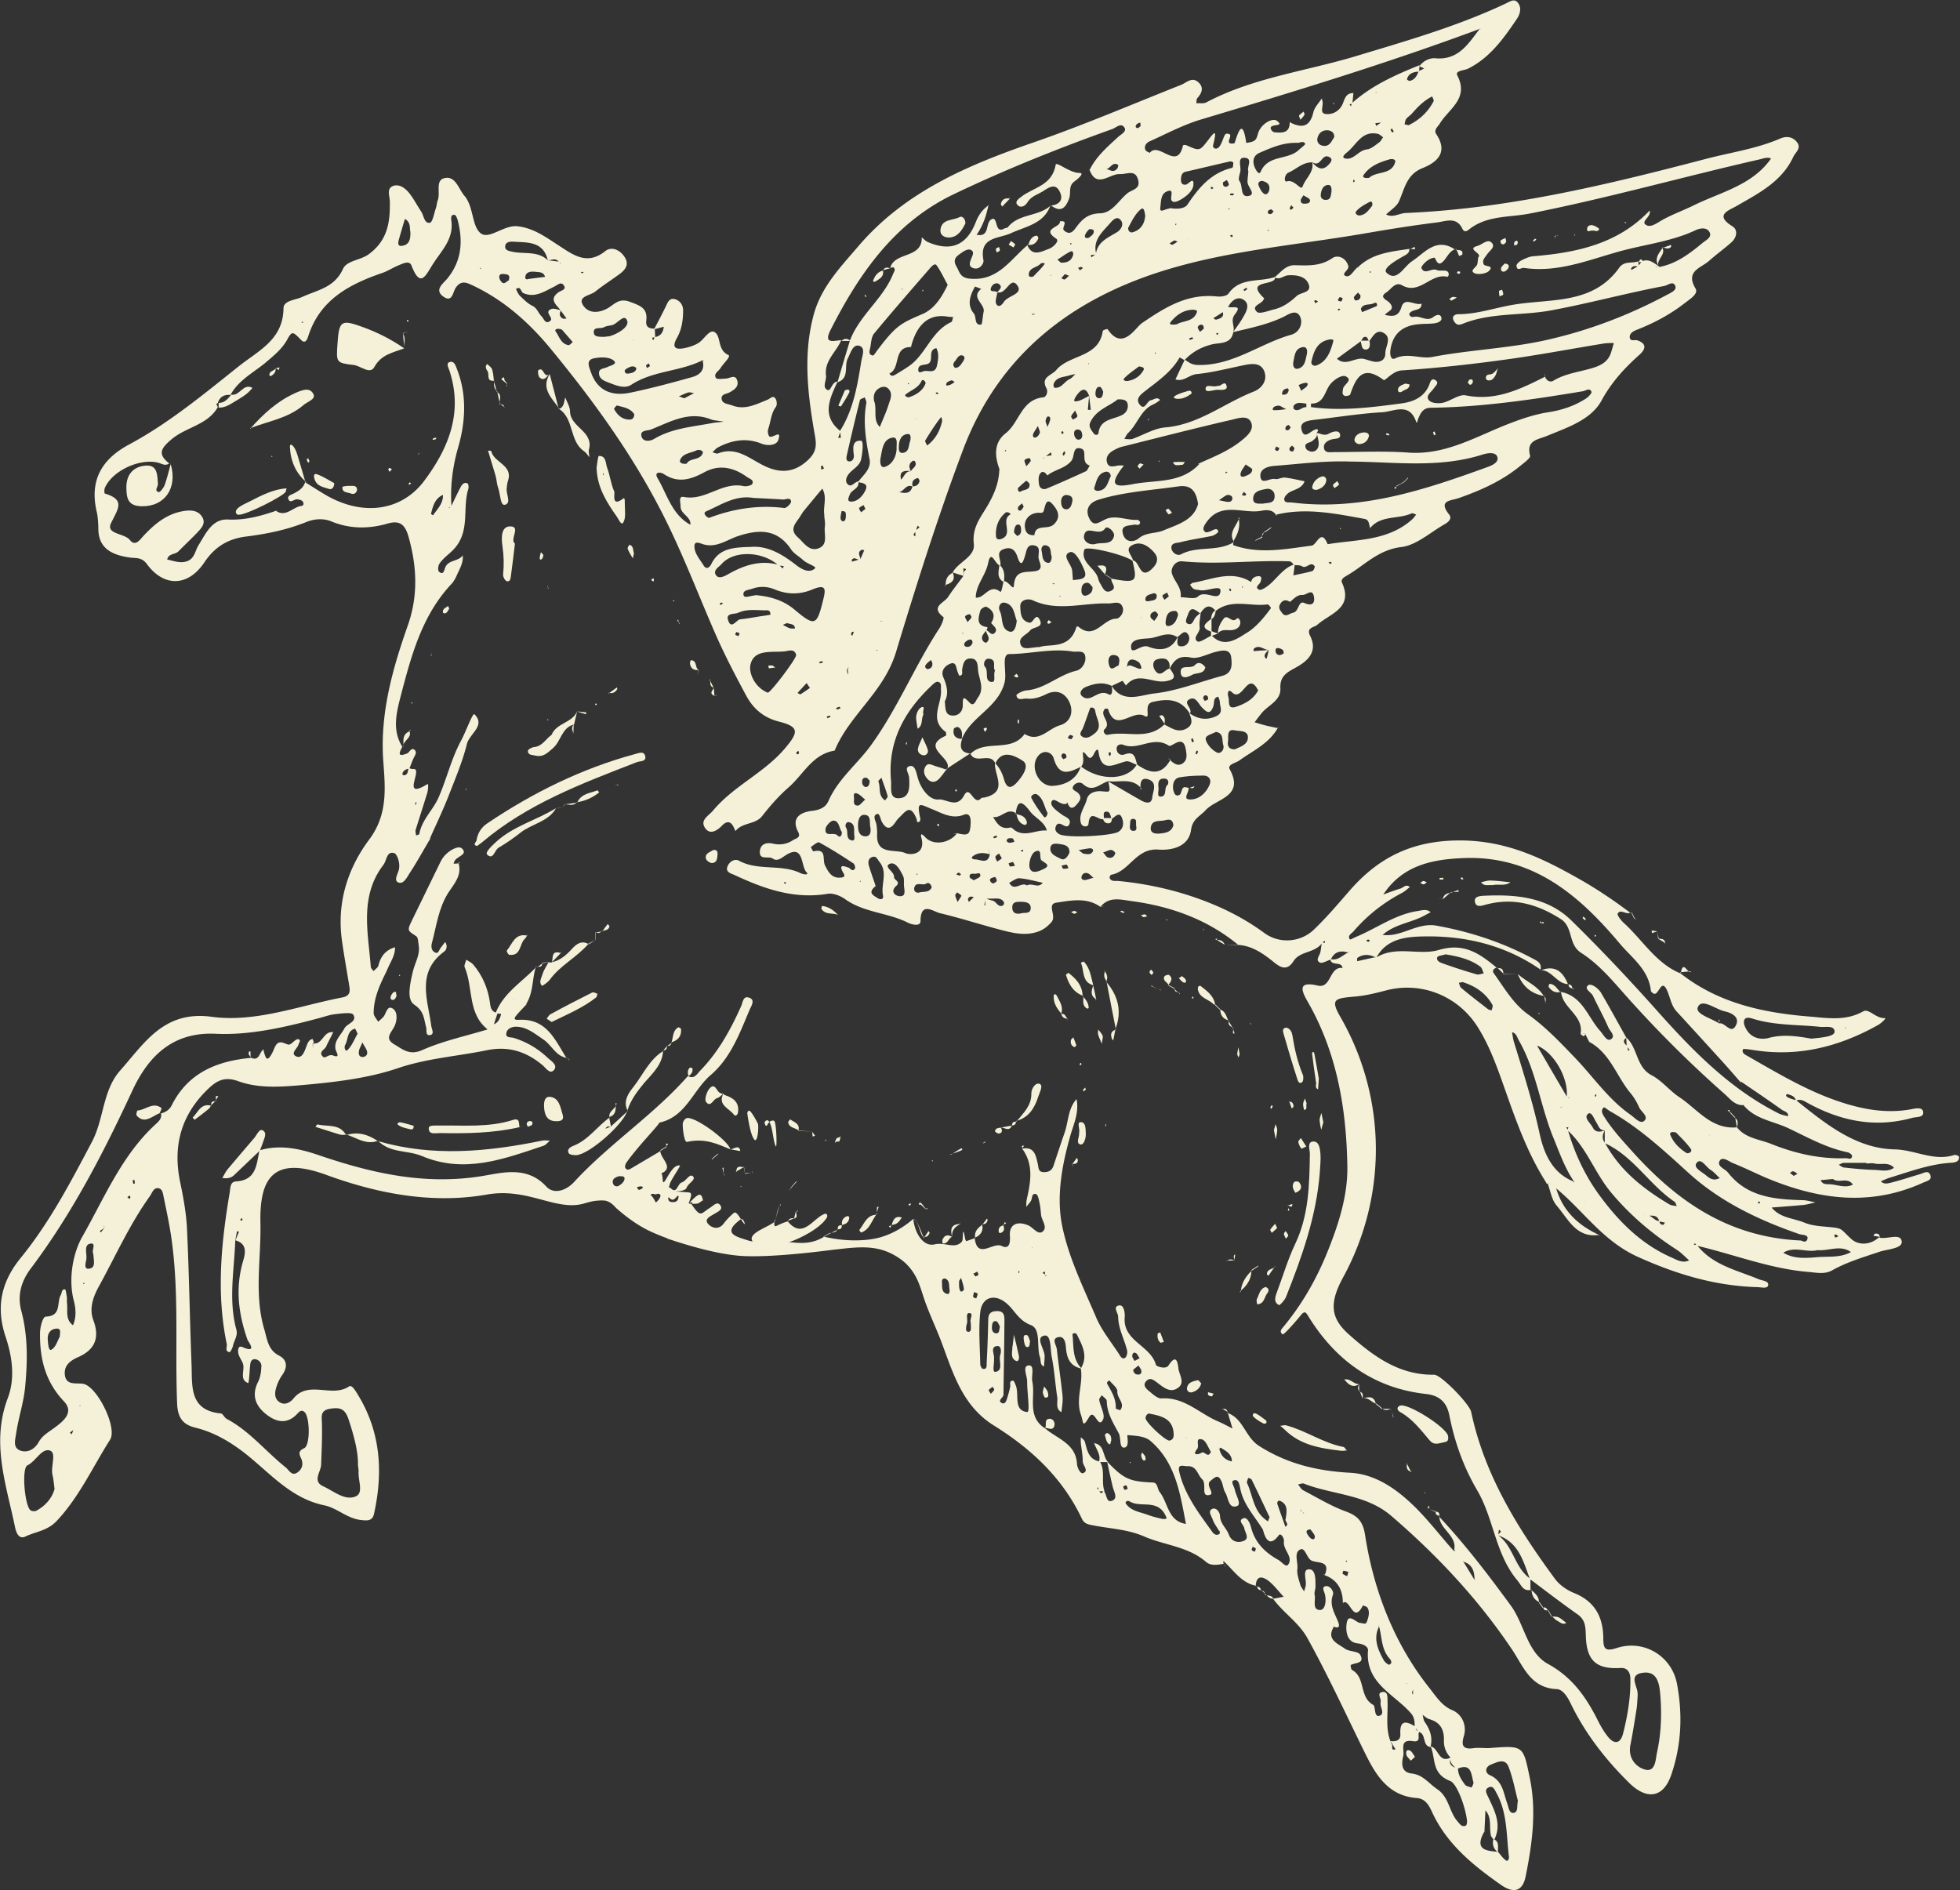 <svg xmlns="http://www.w3.org/2000/svg" id="Layer_2" data-name="Layer 2" viewBox="0 0 122.37 118.02"><rect x="0" y="0" width="122.37" height="118.02" fill="#333333" stroke="none"/><defs><style>.cls-1{fill:#f5f1d9}</style></defs><g id="Layer_1-2" data-name="Layer 1"><path d="m41.69 77.33-.33-.12c-.6-.25-1.5-.55-2.88-1.77-.09-.08-.31-.39-.69-.47-.04 0-.17-.03-.48 0-.31.02-.57.1-.82.17-1.76.53-3.51-1.01-6.1-.55-3.42.6-6.83-.06-10.05-1.24-3.37-1.23-4.14.34-4.08 3.02.05 2.22-.41 4.47.25 6.67.18.61.22 1.25.92 1.61.51.26.53.73.19 1.21-.17.24-.3.52-.38.8-.1.34-.11.72.26.92.31.17.63-.02.81-.24.95-1.19 2.41-.04 3.48-.77.18-.12.39.26.53.48 1.45 2.34 1.61 4.86 1.03 7.48-.1.47-.46.42-.82.38-.85-.09-1.49-.75-2.26-.91-2.1-.43-3.38-1.99-4.92-3.21-.95-.75-1.98-1.36-3.17-1.65-.77-.19-1.08-.63-1.12-1.47-.14-3.36.12-6.73-.32-10.08-.12-.94-.32-1.87-.51-2.79-.05-.23-.07-.58-.36-.61-.29-.03-.37.3-.52.51-1.26 1.76-2.14 3.74-3.18 5.63-.35.64-.62 1.38-.34 2.11.41 1.09.09 1.84-.93 2.29-.53.23-.92.54-.85 1.13.09.68.73.47 1.15.55.87.16 2.15 2.75 1.67 3.49-1.08 1.7-1.91 3.55-3.32 5.06-.59.63-1.31.67-1.96.98-.39.19-.57-.19-.65-.58-.55-2.67-1.51-5.28-.45-8.07.46-1.22.28-2.57-.14-3.82-.61-1.83-.29-3.41.94-4.92 1.81-2.22 3.13-4.75 4.46-7.27.74-1.41.66-3.19 1.74-4.42 1.52-1.71 2.73-3.78 5.73-3.37 2.74.37 5.45-.69 8.16-1.21.51-.1.48-.41.42-.76-.15-.93-.32-1.86-.45-2.79-.33-2.35.35-4.5 1.71-6.32 1.17-1.57.99-3.22.87-4.9-.21-2.95.57-5.72 1.53-8.45.66-1.87.57-3.71.04-5.57-.2-.69-.51-1.03-1.29-.8-1.18.34-2.36.35-3.54-.14-.47-.19-1.03-.16-1.53.04-1.21.49-2.48.75-3.76.91-1.15.14-1.98.65-2.63 1.63-1.01 1.5-2.51 1.54-3.57.1-.34-.46-.69-.36-1.1-.42-1.07-.16-1.94-.55-1.94-1.81 0-.28-.03-.73-.09-1-.47-1.94.24-3.3 2.02-4.25 2.48-1.33 4.64-3.13 6.84-4.88 1.22-.97 2.77-1.66 2.79-3.61 0-.5.73-.52 1.15-.71.95-.44 2.03-.58 2.56-1.75.24-.54 1.09-.54 1.62-.93 1.18-.87 1.33-2.01 1.31-3.28 0-.36-.25-.86.27-1 .38-.09.74.2.98.52.26.34.46.73.7 1.09.18.26.19.77.55.71.17-.03.26-.58.37-.9.06-.16.06-.34.12-.5.18-.46-.16-1.24.4-1.38.71-.19.9.68 1.27 1.1.57.66.45 1.84.98 2.31.54.48 1.47-.52 2.35-.41 1 .12 1.75.68 2.54 1.19.9.58 1.77 1.28 2.92.36.4-.32.94-.07 1.22.39.3.48 0 .81-.38 1.08-.49.36-1 .68-1.47 1.06-.3.24-1.06.29-.79.79.31.58.99.59 1.6.23.41-.25.7-.64 1.37-.38.64.24 1.1.39 1.01 1.16-.05.43.19.51.53.51l.03.55c-.1.01-.29-.04-.12.17.03-.06.06-.13.09-.19.37-.06.53-.3.56-.65-.2.06-.41.11-.61.17.26-.49.52-.98.76-1.48.12-.25.22-.51.58-.4.29.09.48.37.48.68 0 .6-.08 1.19-.38 1.72-.37.65-.06.76.5.64.29-.06.58-.16.83-.31.36-.22.68-.86 1-.69.45.25.16 1.12.88 1.44.18.08-.32.52-.49.81-.12.2-.46.35-.29.62.06.1.39.05.6.04.27 0 .62-.32.74.16.08.35-.19.53-.47.69-.2.12-.58.1-.51.45.06.28.4.28.64.37.81.32 1.51-.07 2.22-.35.18-.07.36-.33.52-.03.07.13.08.38 0 .48-.3.4-.31.88-.46 1.32-.06.17-.05.3.02.47.13.31.85-.5.59.28-.11.33-.66.38-1.05.22-.95-.38-1.85-.22-2.72.24-.13.07-.23.2-.34.3.12.03.26.11.36.07 1.1-.43 1.9.28 2.76.72 1.01.52 1.93.55 2.84-.3.48-.45.56-.84.45-1.47-.45-2.55-.78-5.11-.07-7.67.48-1.71 1.69-2.95 2.8-4.25 2.89-3.37 6.79-5.02 10.86-6.43 3.13-1.08 6.18-2.39 9.26-3.61.34-.14.67-.51 1.06-.18.38.33.25.68-.05 1.01-.06.07-.04.21-.06.32.21-.02.45.03.61-.05 2.93-1.55 6.22-1.95 9.34-2.89C87.82 2.55 91 1.64 94.01.22c.24-.11.5-.31.71-.1.33.33.17.8-.03 1.08-.82 1.21-1.67 2.41-3.04 3.09-.24.12-.83.11-.66.43.74 1.45-.55 2.08-1.1 3-.13.21-.4.39-.21.67.74 1.12.05 1.74-.85 2.1-1.02.4-1.13 1.29-1.49 2.09-.15.32-.52.54-.8.81.42.23.81-.07 1.22-.09 6.42-.27 12.61-1.77 18.79-3.39 1.54-.4 3.12-.62 4.6-1.26.39-.17.79-.11 1.05.24.28.37-.1.61-.24.91-.73 1.56-2.17 2.27-3.55 3.07-.47.27-1.4.55-.25 1.26.37.23.27.71-.07 1.01-.45.4-.94.75-1.39 1.15-.5.45-1.5.63-.84 1.73.19.32-.34.65-.64.88-.89.7-1.87 1.23-2.92 1.65-.23.09-.54.2-.55.48 0 .33.32.16.5.23.58.21.48.55.13.87-.94.84-1.76 1.72-2.39 2.88-.66 1.21-2.13 1.68-3.41 2.21-.55.23-1.31.26-1.05 1.23.04.15-.37.44-.6.63-1.15.95-2.48 1.54-3.88 2.03-.47.16-1.28.13-.58 1.01.22.27-.06.49-.27.61-.9.51-1.77 1.32-2.72 1.43-1.41.17-2.25 1.1-3.32 1.74-.17.1-.48.25-.38.47.74 1.61-.73 1.93-1.52 2.63-.22.2-.73.17-.46.71.5 1-.18 1.58-.91 1.98-.57.31-.99.54-.95 1.3.03.74-.71 1.02-1.13 1.49-.17.2-.32.41-.48.62.24.07.48.15.73.21s.5.11.75.16l-.03-.02c-.55.98-1.55 1.42-2.41 2.04-.22.16-.76.24-.59.55.93 1.72-.85 1.82-1.51 2.55-.35.39-.82.54-.91 1.24-.15 1.06-1.23 1.28-2.03 1.22-1.41-.11-1.81 1.37-2.95 1.57-.05 0-.12.15-.1.2.1.25.35.17.54.19 1.98.19 3.89.64 5.75 1.39 1.21.49 2.32 1.09 3.37 1.86.94.69 2.26.59 3.1-.22.8-.77 1.52-1.62 2.25-2.46 1.85-2.11 4-3.13 6.97-3.1 2.85.03 5.07 1.12 7.38 2.43 1.11.63 2.14 1.33 3.15 2.09l.02-.03c-.27.19-.62-.24-.81.07-.06.09.21.44.39.6 1.16 1.05 1.98 2.49 3.5 3.13l-.03-.04c2.35 1.88 5.14 2.5 8.05 2.74 1.14.09 2.3.31 3.42-.32.35-.2.79.46 1.35.42.12 0-.24.33-.42.43-2.44 1.37-5.02 2.02-7.83 1.56-.21-.03-.58-.09-.61-.04-.1.25.17.35.34.45 2.17 1.24 4.32 2.54 6.79 3.14 1.11.27 2.21.36 3.34.16.26-.05.73-.17.78.15.06.37-.4.31-.68.38-2.37.66-4.57.18-6.66-1-.19-.11-.39-.17-.61-.07-.05-.3-.31-.34-.54-.42 0 0-.07.04-.07.09 0 .07.12.17.63.3 1.84 1.48 3.75 3.03 6.17 3.07 1.26.03 2.43.76 3.7.35.09-.03.3.06.3.11.03.29-.23.35-.43.37-1.35.07-2.6.54-3.87.93-.2.06-.39.15-.58.23.21.23.48.12.7.07.58-.15 1.15-.34 1.73-.51.22-.06.54-.29.66.06.11.31-.21.36-.46.47-3.34 1.52-6.61 1.04-9.85-.33-.67-.29-1.33-.62-2.01-.89-.26-.11-.65-.43-.82-.17-.23.36.3.51.5.75 1.19 1.53 2.89 1.68 4.64 1.73.28 0 .55.09.83.14-.25.05-.5.13-.76.16-.66.06-1.32.11-1.98.16.52.65 1.35.66 2.04.94.54.23 1.17.23 1.77.3.64.07.54.16 1.17.73.44.4 1.19.39 1.74-.13l-.03.03c.49.15 1.36-.31 1.43.24.06.46-.87.48-1.38.65-1.01.34-2.03.64-2.96 1.16-.48.27-.99.14-1.5.1-2.4-.2-4.65-1.1-6.97-1.64-.06-.04-.05-.23-.18-.07.07.01.14.03.21.04.99 1.26 2.5 1.56 3.86 2.13.22.09.64.1.58.38-.05.23-.44.11-.69.11-2.61-.08-5-.79-7.42-1.88-2.25-1.01-3.45-2.94-5.2-4.35l.03.04c-.1-.1-.2-.2-.31-.3l.05.03h-.32l.03-.03c-1.2-1.86-1.92-3.93-2.65-6-.46-1.3-.92-2.6-1.67-3.78-1.23-1.93-3.52-2.84-5.73-2.25-.65.17-1.3.33-1.96.38-1.2.11-1.51.15-.87 1.26 2.9 5.04 2.96 11.17.17 16.28-.87 1.6-.78 2.53.35 3.54 1.54 1.37 3.14 2.56 5.34 2.53.43 0 2.2 1.82 2.31 2.32.83 3.93 2.89 7.24 5.22 10.41.29.4.77.73 1.23.91 1.29.53 1.79 1.51 1.8 2.82 0 .66.12.84.85.6 1.69-.54 3.42.5 3.75 2.24.36 1.92.28 3.81-.35 5.66-.49 1.46-1.52 1.62-2.63.53-1.48-1.46-2.74-3.07-3.65-4.95-.19-.4-.49-.89-.87-.91-1.66-.06-2.11-1.46-2.81-2.49-2.11-3.14-4.66-5.86-7.52-8.32-1.59-1.37-3.65-1.31-5.46-2.02-.1-.04-.24.03-.37.05.11.13.19.3.33.37.88.46 1.73.98 2.66 1.32.74.27 1.06.63 1.19 1.43.53 3.47 1.81 6.79 3.99 9.55.43.54.8 1.15 1.45 1.42s.93.99.73 1.64c-.17.56-.06.83.59.74.34-.05.69.01 1.03-.01 2.12-.16 2.08-.16 2.5 1.87.43 2.08.15 4.12-.26 6.15-.21 1.04-.86 1-1.53.53-1.74-1.22-3.38-2.54-4.3-4.53-.21-.46-.43-.86-.98-.9-1.83-.14-2.6-1.54-3.27-2.91-1.16-2.36-2.26-4.75-3.53-7.05-.56-1.02-1.53-1.6-2.17-2.5l-.03.03c.24-.05.48-.09.71-.14l-.09.09c.03-.03.06-.05.09-.08-.31-.33-.59-.71-.94-.99-.39-.3-.79-.37-.81.33l.03-.03c-.94-.18-1.41-.98-2.05-1.55h-.04l.06-.04c-.03.08-.03.16 0 .24l.03-.03c-.39.07-.83.15-1.13-.11-1.12-.97-2.6-1.04-3.86-1.59-1.02-.44-2.04-.48-3.06-.67-.37-.07-.67-.09-.83-.43-1.2-2.55-3.17-4.38-5.5-5.83-1.97-1.23-2.54-3.26-3.28-5.23-.35-.93-.79-1.82-1.1-2.76-.23-.7-.41-1.4-1.04-2.05-.08-.09-.42-.41-.95-.68-1.13-.57-2.24-.41-3.52-.27-.3.03-3.64.5-5.7.41-1.75-.07-4.1-.86-4.83-1.1Zm46.16 27.79c.3-.06.41.08.37.36-.02.08-.05.15-.06.23 0 .03.04.07.06.11v-.35c-.22-.01-.36-.11-.35-.36-.17 0-.34-.01-.51-.02.06-.16.07-.17.04 0 .15 0 .3.02.44.03Zm-4.59-9.56h.06c-.03 0-.05 0-.08-.01 0-.03-.02-.07-.03-.1.05.03.1.06.15.1l-.1.03Zm-1.94-1.18s.02.07.04.1c0 .01.05 0 .08 0l-.15-.06c-.03-.05-.05-.1-.08-.15 0 .03-.02.07 0 .08.03.02.07.02.11.03Zm-7.25-4.59h.04c-.02 0-.04-.02-.06-.03-.11-.1-.21-.2-.32-.3l-.02-.05.05.03c.1.12.21.24.31.35Zm3.57-53.22s-.07.05-.09.08c0 .02.02.05.03.08.01-.06.02-.11.04-.17.16-.06.33-.12.49-.19.03-.26.23-.38.44-.39.27-.02.2.19.15.35-.05.17-.41.33-.09.49.11.06.39-.12.55-.24.57-.44.94-1.12 1.68-1.35l-.09.7c.39-.09.79-.16 1.18-.27.08-.02.18-.25.15-.3-.24-.36-.51.19-.79 0-.12-.08-.32-.06-.48-.08-.1-.08-.2-.23-.3-.23-2.23-.08-4.45.22-6.68 0-.49-.05-.76.46-.66.77.15.49.63.87.54 1.47.37 0 .89.15 1.08-.04.47-.46 1.37.41 1.41-.36.02-.39-.84.05-1.3-.04-.13-.03-.27-.02-.37-.08-.1-.05-.16-.17-.23-.26.06-.04.12-.11.18-.12 1.22-.21 2.44-.82 3.66-.03-.16.07-.31.14-.47.22Zm-17.01 1.12h-.09s.07-.03.07-.04c.08-.12.17-.23.25-.35.58.17.88-.91 1.59-.35.08.06.15-.42.21-.66.29-.04.62.63.64.29.06-1 .7-.83 1.29-.91.6-.08.33-.48.26-.78-.07-.3.2-.77-.32-.84-.4-.06-.44.32-.52.61-.11.36-.25.86-.49.1-.17-.52-.48-.61-.86-.47-.53.19-.14.66-.2 1-.3.09-.57-1.1-.77-.12-.16.78-.77 1.36-.77 2.16l-.26.35Zm-7.38-5.09h.07l-.04.03c-.01-.01-.03-.02-.04-.03Zm3.93-6.5h.05s-.06.03-.05.04l.02.05v-.09Zm41.78 48.91h.03c-.02 0-.04-.01-.06-.02l.03.03ZM71.13 38.56l-.05.05s.03-.08.04-.07c.06.02.12.03.17.05-.02-.01-.03-.03-.05-.03h-.11ZM9.58 72.37l.02-.05s.02.04.01.04h-.09.06ZM39.55 21.2l.06.02h-.08l.03.05v-.09Zm25.41-2.08h.06l-.02.04c-.06.14-.13.28-.19.42l-.4.03s.05.06.07.05c.11-.04.21-.08.31-.13l.19-.42Zm41.75 51.78.03-.03h-.07c.1-.14.04 0 .04.02ZM65.62 17.22v-.07s.03.05.02.04l-.09-.02.06.05ZM52.95 41.65c-.12.19-.06.37.04.54-.03.15-.12.16-.23.08-.02-.01-.02-.08 0-.1.07-.1.15-.17.2 0-.01-.17-.03-.34-.03-.51l.07.03-.05-.05Zm21.28-26.71h.04s-.05.02-.04.03l.05.06-.05-.09Zm.11-1.44.03-.07v.06l-.06.04.04-.03ZM70.4 9.81s.03.03.04.03l-.02.06v-.09Zm25.18 54.45c.14.08.28.17.41.25 0 .26-.01.53-.02.79.62 1.07 1.25 2.15 1.88 3.22.03.01.07.03.1.03.01 0 .03-.02.04-.04-.06.01-.12.03-.18.04.16-1.18-.78-2.84-1.84-3.26 0-.26-.01-.52-.03-.77-.13-.08-.27-.16-.4-.24l-.02-.05.05.02ZM85.97 5.69l.03.03c-.03.01-.07.02-.1.04-.01 0 0 .05 0 .07l.06-.15ZM32.02 62.38v.03l.04.06-.04-.09Zm36.59 30.7c.1.17.19.23.28 0 .22.18.16.74.5.64.44-.13.17-.54.09-.85-.13-.53-.24-1.07-.36-1.61 1.05 1.1 1.4 1.25 2.86 1.31.31.01.27.4.42.59.54.68.51 1.85 1.68 2l.02.03h-.05c-.37-1.91-.64-3.88-2.25-5.24-.34-.28-.92-.3-1.4-.34-.07 0 .17.78-.23.78-.3 0-.17-.6-.32-.89-.34-.64-.74-1.25-.75-2.02 0-.12-.2-.24-.31-.36-.06.1-.18.21-.16.3.07.41.38.91.24 1.21-.31.66-.53-.72-.87-.15-.44.75-.35.31-.51-.13-.35-.98.15-1.93-.01-2.9.47-.77.09-1.44-.24-2.11-.07-.15-.3-.09-.28 0 .07.61 0 1.26.34 1.82.06.11.15.2.23.3-.72-.15-.93-.65-.98-1.32-.02-.26-.08-.72-.46-.65-.47.09-.14.49-.11.75.11.98.26 1.96.36 2.94.03.33-.04.67-.07 1-.39-.22-.22-.61-.26-.92-.13-.85-.18-1.71-.35-2.55-.09-.48-.02-1.41-.47-1.31-.57.12.03.83.03 1.29 0 .21-.03.43-.04.64-.27-.11-.18-.39-.25-.58-.23-.68.08-1.76-.57-2.01-.73-.28-.96-.83-1.41-1.26-.77-.75-1.65-.54-1.75.47-.11 1.06-.02 2.14 0 3.21 0 .11.08.29.16.31.27.06.24-.2.24-.34.05-.9.08-1.81.1-2.71 0-.36.12-.54.52-.55.46-.02.49.26.49.58-.01 1.55-.04 3.09-.06 4.64 0 .18-.39.36-.12.51.25.13.32-.19.38-.39s.12-.41.16-.62c.03-.15-.09-.37.18-.38.05 0 .13.19.17.3.23.59-.17 1.56.71 1.66.2.02-.01-1.24 0-1.91 0-.35-.32-.98.1-1 .39-.02.15.65.22 1 .21 1-.36 2.2.81 2.94l-.03-.03c.75.67 1.93.94 2.01 2.23.01.23.21.67.4.58.36-.16-.05-.48-.04-.74 0-.38-.08-.76-.12-1.14-.01-.12 0-.24 0-.36.08.09.22.17.25.28.15.54.23 1.12.94 1.24.35.58.07 1.26.29 1.86h-.35c-.02-.08-.04-.17-.06-.26-.02.03-.05.06-.05.07.04.06.09.11.14.16ZM57.16 33.12c.08-.06.17-.12.25-.19-.04-.04-.08-.07-.12-.11-.04.11-.07.22-.11.33.01.12-.3.21-.03.34v-.38Zm44.43 32.18.06.31c.03-.02.07-.04.1-.05l-.19-.23-.03-.55c.73.64.61 1.84 1.57 2.35.67.35 1.15.99 1.75 1.38 1.12.74 2 2.04 3.61 1.88v.02c.55.68 1.42.73 2.15 1.03 1.48.59 3.03.94 4.64.88.13 0 .37.13.38-.15 0-.07-.17-.2-.28-.22-1.32-.27-2.49-.93-3.69-1.5-.95-.45-2.1-.56-2.82-1.46v-.05l-.02.07c-.54 0-.82-.42-1.18-.73a72.1 72.1 0 0 1-5.7-5.63c-1.02-1.11-1.95-2.34-3.22-3.15-.83-.53-.48-1.6-1.27-2.11-1.45-.93-2.95-1.36-4.66-.91-.24.06-.67.24-.71-.22-.03-.3.37-.32.61-.33 1.97-.09 3.93.09 5.41 1.54 1.9 1.86 3.73 3.81 5.5 5.8 2.19 2.45 4.48 4.76 7.46 6.26.18.09.39.12.58.17.02-.28-.25-.3-.4-.41-.84-.6-1.7-1.18-2.55-1.76l-.03.03c-.31-.35-.62-.71-.93-1.06-1.01-1.11-2.02-2.22-3.04-3.33-.34-.36-.4-.83-.58-1.26-.39-.94-.54.3-.87.13-.07-.04-.16-.11-.17-.18-.14-1.32-1.19-2.05-1.94-2.94-2.55-3.04-5.45-5.52-9.78-5.34-1.97.08-3.8.47-4.99 2.28l-.1-.04s.06.03.09.04c.36-.13.72-.27 1.09-.38.18-.06.35-.3.58-.09-.17.13-.32.28-.5.37-1.16.61-2.17 1.41-3.02 2.4-.12.14-.39.25-.22.5.02.03.28-.12.43-.18 1.26-.53 2.38-1.37 3.77-1.59.29-.04.58-.16.84.07-.23.12-.45.25-.68.35-.78.34-1.65.47-2.31 1.06l-.08-.03.05.03c1.19.18 2.16-.79 3.39-.57 2.1.38 4.08 1.03 5.96 2.03.32.17.64.3.52.74l.02-.02c-2.15-1.5-4.61-2.11-7.16-2.08-1.06.01-2.43.06-3.1 1.33-.39-.2-.79-.26-1.18.01-.04.03-.01.14-.02.21l1.07-.24c.04 0 .08 0 .12.01 1.24-.77 2.68-.11 3.9-.47 1.6-.48 2.58.24 3.63 1.11l.03-.03c-.18.06-.35.18-.22.37.65.9 1.21 1.9 2.13 2.56 1.12.8 2.05 1.79 3 2.78 1.12 1.18 2.05 2.55 3.4 3.49.26.18.62.61.86.39.31-.27-.18-.56-.31-.84-.14-.31-.31-.62-.53-.88-.89-1.06-1.28-2.53-2.62-3.23l.04.03c-.09-.17-.18-.35-.26-.52-.1 0-.19.01-.29.02.22-1.18-1.16-1.62-1.22-2.67l-.03.03c1.38.26 1.7 1.59 2.48 2.45.19.21.4.66.65.52.35-.2-.05-.52-.15-.76-.29-.66-.64-1.29-.95-1.95-.11-.24-.6-.45-.3-.67.18-.14.64.19.81.49.54.92 1.05 1.86 1.57 2.79-.26.18-.15.34.03.49ZM34.93 16.33s.01.08.03.11c0 .02.05.02.07.03l-.13-.1c-.19-.3-.46-.11-.7-.12-.28-1.2-1.27-1.1-2.16-1.16-.21-.01-.48.02-.5.29-.02.27.28.3.46.34.74.16 1.57-.07 2.2.53l.73.09Zm-9.05 34c.05-.06.09-.12.13-.19 0 0-.04-.05-.06-.07-.02.1-.03.2-.05.29l-.11.03c.03-.02.05-.04.08-.06Zm39.39 29.26v.11c.03-.02.05-.05.08-.07-.04 0-.07 0-.11-.01 0-.08 0-.16-.01-.23-.05.03-.1.06-.14.09l.18.12Zm-.86-1.66.05-.06-.09.03c-.05-.02-.1-.04-.15-.07.06-.03.11-.06.17-.08.01.06.02.12.03.17Zm20.02-66.52c.05-.06.26-.05.08-.2-.02.08-.03.15-.05.23l-.08.04.05-.08ZM53.35 39.46c-.15-.04-.21.02-.21.16 0 .03.05.05.07.08.04-.09.07-.18.11-.27.01-.02.03-.05.04-.07v.1Zm44.13 29.66s-.04.02-.06.04h.1c0 .05 0 .09-.01.14 0-.06-.02-.11-.02-.16ZM76.11 20.75c-.07.03-.13.06-.2.09.04.03.08.05.12.08.02-.07.03-.14.05-.2h.1l-.08.03ZM53.73 34.92c-.18.11-.38-.2-.54.03-.02.03 0 .08 0 .12.18-.05.35-.1.53-.16.08-.19.16-.37.24-.56-.07 0-.16-.04-.2 0-.25.17-.05.38-.04.57ZM4.6 89.28c-.08.06-.16.12-.24.17.04.04.08.07.12.11.04-.11.08-.21.12-.32l.03-.06-.02.1Zm1.91-12.6-.27.18.05.1.23-.29c0-.06-.02-.13-.03-.19 0 .07.01.13.02.2ZM65.22 28.5l.44-.08c-.02-.06-.04-.12-.05-.18-.12.1-.24.19-.36.29-.03.02-.07.03-.1.05-.01.01 0 .05 0 .08.02-.05.04-.11.06-.16Zm14.8-3.87c.24.05.4-.03.44-.28 0-.03-.05-.1-.07-.1-.23.03-.37.16-.34.41-.01.02-.03.03-.04.05 0-.03 0-.05.01-.08Zm-23.77 5.32c.21-.18.26-.53.62-.53.1-.2.43-.31.25-.62-.01-.02-.09-.04-.12-.03-.27.17-.27.4-.13.64-.38-.02-.76-.03-.61.54-.02-.02-.04-.05-.06-.07l.05.07ZM86.31 7.64c-.15.02-.29.04-.44.05.01.06.03.11.04.17.13-.08.26-.17.39-.26l-.03-.04.04.08ZM41.26 71.86l-.03-.03c-.05.46.83 1.01.16 1.39-.19.11-.49-.42-.23-.19.32.27.13.96.32.75.18-.2.54-1.11.98-1-.09.23-.6.94-.65 1.18-.06.28-.12.08.12.28.34.29.37-.33.64-.41.27-.08.49-.59.7-.37.2.2-.31.43-.4.7-.12.37-1.62.15.15.3.24.02.08.37.02.56-.11.36-.33-.07.16.2l-.03-.03c.6.88.57.59 1.15.23.2-.12.46-.44.65-.16.19.27-.14.39-.36.53-.22.14-.67.31-.41.62.21.25.66.43.99-.02.18-.24.39-.45.62-.65.18-.16.42.39.64.66.13.16-.04-.39-.21-.26-1.24.91-.19 1.09.45 1.31.56.19 1.74.05 2.33.09.82.06 1.53.22 2.42-.31l-.04-.02c.55.13 1.37.28 2.37.23.2-.01.48-.03.8-.09.5-.09 1.43-.36 2.45-1.24.08.87.62 1.76 1.33 1.59.67-.16 1.28.34 1.73-.2.02.07.04-.65.06-.58.06-.07.12.64.18.58.19-.06.37-.13.56-.19l-.03-.03c.15 1.41 1.14.25 1.69.52.43.21.55-.11.51-.64-.05-.7.45-.94 1.14-.65.31.13.6.6.88.41.37-.26-.02-.69-.07-1.04-.03-.26-.04-.52-.1-.77-.04-.2-.1-.52-.22-.55-.29-.07-.22.27-.32.43-.08.13-.19.24-.29.37.01-.17 0-.34.04-.5.25-1.09.43-2.17-.31-3.16l.04.02c.75-.13.83.44.95.94.06.25.01.53.39.53.29 0 .49-.1.59-.39.23-.69.46-1.39.7-2.08.24-.7.21-1.5.74-2.09.17.8-.16 1.52-.38 2.26-.52 1.83-.88 3.76-.53 5.58.39 2 1.33 3.9 2.14 5.8.35.82.94 1.53 1.43 2.29.09.15.2.34.38.22.1-.07.15-.31.12-.45-.17-.71-.55-1.36-.56-2.11 0-.25-.37-.64.07-.71.28-.04.36.43.34.74-.13 1.5 1.63 1.76 1.95 2.98.02.09.61.29.78.04.44-.69.57-.33.62.16.04.4.43.88 0 1.21-.5.39-.95-.03-1.34-.32-.24-.18-.43-.32-.66-.09-.26.27 0 .49.18.64.23.19.52.46.76.45 1.43-.1 2.37.94 3.53 1.43.31.13.61.3.91.45-.1-.33-.2-.67-.3-1.01l-.03.03c1.01.34 1.11 1.5 1.98 2.06 1.77 1.13 3.65 1.57 5.69 1.68 1.49.08 2.72.9 3.76 1.86 1 .92 1.83 2.04 2.74 3.05.03-.02.06-.05.09-.07h-.05c-.03.03-.05.07-.07.1.32-1-.91-1.38-.9-2.25l-.03.03c1.64 1.75 3.09 3.65 4.5 5.58.86 1.18 1.01 2.92 2.32 3.64 1.51.83 2.37 2.06 3.09 3.49.19.38.41.77.68 1.09.39.46.75.38.91-.22.29-1.13.48-2.27.46-3.44 0-.35-.16-.7-.61-.67-1.51.09-2.12-.45-2.17-1.98-.02-.52 0-1.01-.52-1.37-1.01-.71-1.98-1.46-2.97-2.2-.41-1.09-.69-2.28-1.98-2.73-.05-.12.34-.2.04-.35-.01.12-.03.23-.04.35.96.69 1.02 2.04 2.01 2.71 0 .24 0 .48.01.72l.03-.03c-.49.11-.59-.26-.84-.57-1.39-1.64-1.48-3.85-2.51-5.62-.87-1.48-1.42-3.03-1.75-4.7-.14-.69-.49-1.23-1.46-1.34-3.22-.35-5.63-2.08-7.32-4.81-.18-.3-.25-.41-.51-.09-.24.3-.5.59-.76.87-.11.12-.33.33-.36.31-.25-.19-.04-.36.08-.51 1.15-1.4 2.03-2.94 2.71-4.62.7-1.74 1.28-3.52 1.25-5.37-.06-3.6-.65-7.11-2.49-10.3-.42-.73-.57-1.26.64-.98.87.2.7-1.2 1.55-1.1-.06-.45-.72-.08-.76-.56.5.14.79-.29 1.18-.43l-.05-.04.02.08c-.49-.16-.89-.09-1.12.42-.23.07-.54.27-.69.19-.3-.16 0-.43.04-.66.04-.21.06-.42.09-.62.08.02.21.15.19-.08-.05.04-.11.07-.16.11-.42.67-1.38.51-1.79 1.15-.42.66-.83.41-1.26.06-.66-.53-1.34-1.01-2.22-1.06h.02c-1.94-1.6-4.22-2.41-6.69-2.74-.67-.09-1.38-.3-1.92.37h.01c-.86-.62-1.84-.4-2.75-.27-.64.1.03.82-.31 1.21-.24.27-.47.46-.81.59-.74.27-1.46.13-2.17-.05-1.33-.34-2.64-.77-3.98-1.09-.43-.1-1.21-.76-1.22.5 0 .34-.53.22-.77.1-1.26-.64-2.76-.63-3.94-1.48-.3-.21-.75-.39-1.09-.33-2.09.35-3.96-.31-5.8-1.17-.22-.1-.57-.17-.46-.51.1-.3.43-.54.72-.39 1.21.66 2.64.19 3.85.78.15.08.56.14.38-.05-.39-.39-.13-1.89-1.41-1-.22.15-.45.32-.7.14-.26-.18-.82.12-.81-.41.01-.46.35-.63.83-.52.43.1.87.03 1.24-.22.16-.11.52-.14.32-.52-.5-.96.3-1.25.88-1.31.51-.06.85-.24 1.01-.61.6-1.37 1.78-2.29 2.64-3.46 1.68-2.31 2.74-4.96 4.29-7.33.14-.21.31-.65.25-.7-.84-.65.05-.88.29-1.25.3-.46.64-.88.96-1.32 0-.08.03-.16.02-.23-.02-.08.33-.2-.02-.24v.47c-.24-.08-.47-.15-.71-.23l.03.03c.35-.68 1.42-.98 1.33-1.79-.11-.94.33-1.54.75-2.22.45-.74.81-1.51.84-2.4v-.04l.04.06c-.33-.84-.41-1.71.35-2.31.87-.67.98-2.12 2.36-2.25.18-.02.31-.34.2-.55-.39-.73.31-.8.61-1.16.83-.98 2.66-.76 2.9-2.43 0-.06.28-.14.3-.12.93 1.41 1.75-.11 2.14-.37 1.45-.99 2.83-1.86 4.68-1.67.24.03.62-.02.73-.18.74-1.05 1.95-.69 2.91-1.04.09.61-1.97.12-.68 1.34 0 0-.04.07-.06.11-.14.26-.78.35-.4.73.15.16.71-.06 1.07-.15.56-.13 1.01-.46 1.42-.84.27-.25 1.02-.19.71-.81-.21-.43-.75-.51-1.24-.48-.29.01-.53.32-.85.12.39-.31.69-.77 1.28-.75.8.02 1.58.07 2.32-.44.33-.23.85-.04 1 .49.07.25-.48.49-.17.62.31.13.5-.38.78-.56-.01.11-.02.21-.04.32.02-.11.03-.21.05-.32.89-.86 2.06-.96 3.2-1.13l-.02-.03c.04.2-.07.32-.22.41-.52.29-1.49.83-1.19 1.11.64.61 1.06-.37 1.59-.72.79-.52 1.51-1.52 2.68-.73l.04-.03c-.36.11-.5.45-.72.71-.36.42-.46.06-.6-.2h.08l-.06.03c-.44.01-.86.55-.84.63.19.49.63-.01.96.14.18.08.43 0 .61.06.22.08.14.39.03.36-1.02-.23-1.71 1.16-2.81.53-.42-.24-.68.26-.98.45-.48.31.04.46.2.64.43.47-.19.53-.29.79a.138.138 0 0 0-.04-.03c.47.08.87.19 1.08-.49.2-.65.83-.07 1.25-.21.01.39-.33.35-.56.46-.41.19-.09.41.05.37.43-.11.83.32 1.24.01.18-.14.44-.23.51.03.06.23-.23.33-.45.36-.34.04-.68.02-1.02.06-.97.1-1.57.6-1.71 1.6-.04.29.02.66.29.53.79-.38 1.57.05 2.32-.09 2.35-.45 4.75-.53 7.09-1.05 2.69-.6 5.22-1.57 7.64-2.87.21-.11.57-.27.43-.55-.15-.29-.45 0-.69.04-2.38.45-4.71 1.09-7.1 1.53-1.83.33-3.75.12-5.5.84-.28.11-.41 0-.52-.19-.17-.3.08-.42.27-.42 1.2 0 2.32-.41 3.49-.6 2.33-.38 4.93 0 6.57-2.31.31-.43.79-.25 1.18-.39.01.11.03.22.04.33-.17-.03-.34-.09-.47.09-.02.03 0 .08 0 .12l.42-.24.24-.3c.38-.17.67.04.96.24s-.03.09-.05.13l-.07-.04.05.05c1.17-.15 2.06-.84 2.92-1.55.21-.17.61-.35.39-.69-.17-.28-.58-.21-.84-.09-1.33.63-2.78.84-4.19 1.18-2.15.52-4.22 1.52-6.53 1.18-.17-.03-.44.24-.47-.14 0-.11.19-.27.32-.34.23-.11.48-.23.73-.25 2.7-.22 5.28-.77 7.25-2.84v-.03c.16.38-.51.66-.26.88.3.26.72-.08 1.04-.26.64-.36 1.32-.6 1.97-.92 1.7-.84 3.67-1.25 4.85-2.94.01 0 .03.02.04.03-.26-.14-.5-.03-.75.03-4.79 1.09-9.52 2.43-14.34 3.38-1.29.26-2.7.1-3.83 1.01-.16.13-.3.15-.4-.06-.37-.77-1.04-.46-1.59-.39-1.45.18-2.9.41-4.35.66-4.2.73-8.49 1.06-12.58 2.31-5.89 1.8-10.42 5.29-12.66 11.24-1.56 4.15-2.9 8.39-4.18 12.62-.76 2.51-2.9 3.9-3.83 6.15-1.39.22-1.95 1.49-2.87 2.29-.61.53-1.16 1.16-1.66 1.8-.43.54-1.22.38-1.65.92-.06.07-.22-.98-.86-.32-.28.29-.77.63-1.08.09-.27-.47.27-.72.54-1.05 1.28-1.53 3.17-2.33 4.47-3.86.86-1.01.92-1.36-.36-1.68-.98-.25-1.61-.81-2.05-1.62-.65-1.21-1.29-2.43-1.85-3.69-1.11-2.52-2.07-5.09-3.32-7.56-1.9-3.76-4.33-7.11-6.98-10.34-1.35-1.65-2.91-3.06-4.85-3.99-.4-.19-.78-.41-1.13.1-.19.27-.21.94-.75.58-.66-.44 0-.86.23-1.16.87-1.08.97-2.26.66-3.54-.04-.16-.12-.4-.21-.42-.26-.05-.23.24-.21.36.16 1.16-.63 1.88-1.17 2.74-.45.72-.77 1.48-1.32.06-.13-.34-.54-.12-.81-.01-.35.14-.67.36-1.03.48-2.06.71-3.89 1.68-4.61 3.96-.11.36-.27.41-.46.2-.5-.52-.55-.55-.85 0-.33.59-.82.98-1.31 1.4-.77.65-1.72 1.11-2.23 2.05-.39-.03-.67.11-.79.5-.03.02-.09.06-.09.07.02.06.06.12.09.19-.64 1.13-1.99 1.24-2.9 2.02-.67.57-.87.92-.13 1.5l.02-.03c-.25.23-.48.04-.72-.02-1.16-.29-2.87.52-3.32 1.57-.05.11-.04.35 0 .36 1.3.39.81.96.39 1.83-.36.73.82.62 1.18 1.08.33.42.63-.04.83-.26.72-.77 1.5-1.42 2.59-1.57.39-.05.8-.03 1.05.33.3.42 0 .73-.26 1.01-.38.4-.79.78-1.18 1.18-.21.22-.64.13-.71.52.41.08.81.26 1.25.1.48-.18.49-.67.72-1.02.45-.72.84-1.63 1.83-1.58 1.06.05 2.01-.21 2.98-.54l-.03-.03c.64.48 1.08-.21 1.63-.28.17-.02.15-.2.07-.29-.08-.08-.21-.11-.33-.12-.19-.03-.43.28-.55 0-.1-.24.2-.29.38-.39.3-.16.58-.35.67-.72l-.03.03c.44.27.87.55 1.31.81 2.32 1.35 4.74 1 6.15-.89 1.53-2.05 2.42-4.25 1.58-6.85-.06-.19-.24-.49 0-.56.31-.1.39.27.48.49.61 1.6.51 3.25.06 4.82-.36 1.25-.51 2.47-.42 3.74-.04 0-.09 0-.12.01s-.05.04-.08.07c.06-.03.12-.07.17-.1.2-.42.4-.85.62-1.26.08-.15.23-.29.41-.19.06.03.08.24.05.34-.38 1.2.12 2.57-.84 3.69-.31.36-.72.6-.97.99-.08.12-.1.41-.03.48.27.24.32-.03.39-.23.18-.52.83-.38 1.1-.78.05.46-.19.83-.36 1.22-.08.19-.19.39-.33.55-1.84 1.95-2.51 4.45-3.16 6.93-.27 1.05-.59 2.19.08 3.25-.17.32-.36.68.29.42.16-.06.26-.41.48-.22.18.16-.02.39-.1.58-.08.19-.15.38-.23.58-.21.04-.4.11-.44.35 0 .02.06.07.1.07.29-.02.21-.3.31-.45.08.02.17.07.25.06.71-.1-.82 2 .91.94.07-.04.04.36-.01.54-.24.78-.49 1.55-.73 2.32-.03.11.02.23.03.35.07-.03.19-.05.2-.1.16-.89.86-1.49 1.2-2.27.51-1.16.8-2.43 1.4-3.54.31-.57.73-1.76.84-1.66.72.71-.31 1.21-.47 1.86-.28 1.12-.74 2.2-1.16 3.28-.35.89-.77 1.76-1.16 2.64-.05-.05-.09-.1-.14-.14l.18.12c-.42.7-.81 1.42-1.26 2.11-.18.27-.39.75-.72.64-.33-.11-.06-.52.01-.79.11-.42-.11-1-.29-1.05-.47-.14-.46.45-.67.73-1.5 1.96-.96 4.19-.79 6.36 0 .1.11.19.17.28.11-.12.28-.22.31-.36.14-.58.46-.96 1.03-1.13.02.49-.26.88-.44 1.3-.07.16-.14.31-.22.47-.36.74-.67 1.5-.67 2.34 0 .18.18.36.28.54.12-.11.25-.21.35-.33.16-.22.22-.73.58-.48.3.21.25.74.1 1.07-.19.42-.68.77-.01 1.16.53.31.94.7 1.73.35 1.29-.57 2.69-.87 4.05-1.28l.29-.29c.38-.08.51-.36.59-.69-.12-.01-.23-.03-.35-.04.49-1.28 1.68-1.96 2.56-2.91l-.03-.03c-.25.76-.16 1.61-.6 2.33l-.06.05.1-.04c-.2.22-.41.43-.6.65-.12.14-.36.39.08.36 1.74-.1 2.27 1.26 2.99 2.41l.03-.03c-.71-.1-.96-.8-1.48-1.15-.54-.36-1.04-.8-1.73-.8-.25 0-.55.13-.59.41-.04.31.29.23.47.29.8.25 1.5.66 2.1 1.23.21.2.68.46.4.78-.25.28-.49-.13-.72-.32-1.01-.84-2.13-1.2-3.47-.92-1.85.38-3.72.5-5.55 1.12-1.92.65-4.01.88-6.04 1.06-1.29.11-2.67.21-3.93-.25-.78-.28-1.27-.09-1.84.45-1.7 1.61-2.25 3.54-1.79 5.81.21 1.01.4 2.03.44 3.06.13 2.79.17 5.59.28 8.38.05 1.34-.16 2.85 1.83 3.05.13.01.22.27.37.34 1.43.76 2.43 2.03 3.67 3.02.21.16.37.57.73.33.25-.17.39-.43.28-.79-.08-.24-.34-.51.15-.73.4-.18.36-2 .01-2.27-.2-.16-.32 0-.43.11-.64.69-1.32.54-1.95.04-.67-.53-.93-1.19-.5-2.04.15-.29.19-.66.2-.99 0-.19-.17-.4-.42-.41-.22 0-.26.2-.28.36-.04.4-.07 1.16-.13 1.13-.58-.23-.17-.82-.33-1.24-.08-.2-.22-.38-.27-.58-.05-.19-.04-.55.24-.43 1 .44.35-.36.32-.46-.55-1.58-.76-3.15-.3-4.81.12-.43.39-1.16-.45-1.39.07-.18.15-.36.22-.54l-.12-.03c-.04.19-.07.38-.11.56-.06 1.86-.44 3.73.07 5.59.1.37-.14.66-.21.99-.03.15-.17.42-.22.41-.31-.05-.14-.33-.17-.5-.66-3.16-.35-6.31.18-9.45.05-.3.02-.69.4-.71 1.3-.08 1.27-1.1 1.47-1.97l-.04.04c1.29-.4 2.57-.11 3.76.3 3.32 1.13 6.63 1.88 10.2 1.29 1.27-.21 2.78-.64 3.98.66.48.52 1.25.24 1.73-.28 2.2-2.39 4.96-4.18 7.11-6.62l-.03-.02c.43.26.59-.11.83-.35 1.12-1.16 1.88-2.55 2.53-4.01.1-.22.11-.6.43-.53.49.11.2.53.11.73-.63 1.48-1.18 3.03-2.45 4.12-1.11.95-1.55 2.62-3.21 2.97.01.12-1.27 1.4-2.04 2.48-.07.09-.12.27-.08.34.12.21.29.08.43 0m63.21 2.97.06-.18c-.02.06-.04.12-.07.18.41-.13.58.37.95.35-.02.17.08.23.22.24.03 0 .07-.09.11-.14-.12-.02-.23-.05-.35-.07-.14-.52-.59-.31-.92-.37Zm-46.6-45.17c.37.07.76.17.89-.35.23 0 .4-.1.44-.34 0-.06-.08-.19-.11-.18-.29.07-.4.25-.31.54-.44-.23-.57.39-.94.34.03.06.05.12.08.17h-.11c.02-.06.04-.13.06-.19Zm4.77 25.32c-.15-.05-.32-.12-.41.08-.02.05.03.13.05.2.11-.11.22-.21.33-.32l.03.03Zm.72-16.69c-.11.21-.39.39-.19.68.04.06.17.12.2.1.35-.28-.03-.53-.03-.8.2.06.36.44.58.16.18-.23-.11-.41-.25-.59.3-.45.14-.79-.29-1.01-.08-.04-.35.12-.38.23-.12.44-.3.95.44 1.04 0 .07-.02.14-.07.19Zm7.49-28.82c.23.09.47.27.69 0 .05-.06.08-.21.06-.23-.35-.24-.48.24-.75.25l.05.07-.05-.1Zm7.31 8.95c-.21.13-.41.26-.62.39.06.03.13.1.18.09.25-.07.52-.14.41-.5.11-.11.21-.22.32-.33.13.19.99-.2.44.5-.31.39.02.74-.1 1.09-.11.79-.86.67-1.31.78-.71.17-1.26.49-1.74.99-.1-.06-.2-.12-.3-.17-.5.88-1.31 1.44-2.08 2.04-.29.23-.74.52-.4.92.32.38.43-.25.69-.29.19-.03.38-.24.57-.01-.13.09-.26.2-.4.26-.81.34-1 1.24-1.59 1.79-.11.1-.16.25-.24.38.16 0 .34.04.49 0 .69-.24 1.36-.66 2.05-.72 2.1-.17 3.69-1.52 5.54-2.24.48-.19.87-.67.66-1.25-.2-.54-.73-.51-1.21-.41-1.01.2-2.01.47-3.02.57-.48.05-.82.5-1.32.33.19-.41.38-.81.58-1.23.25.15.4.32.82.33 2.19.05 3.87-1.34 5.83-1.89.47-.13.71-.62.59-1.02-.2-.66-.78-.24-1.06-.1-1.01.49-2.09.7-3.16.96.19-.28.4-.55.57-.84.21-.36.51-.83.14-1.14-.39-.31-.8-.03-1.03.42-.11.1-.21.21-.32.31Zm5.21 5.94h.27c1.9.26 3.78.02 5.65-.23.73-.1 1.39-.37 1.72-1.12.07-.16.12-.51.4-.33.26.17 0 .35-.11.52-.15.23-.55.46-.28.75.16.17.58.2.85.14.5-.11 1.01-.55 1.44-.46 1.85.37 3.38-.38 4.93-1.16h.02c.08.24.31.36.5.25.82-.5 1.77-.56 2.64-.86.43-.15.77-.38.94-.81.08-.22.14-.46.21-.69-.21 0-.43 0-.63.03-2.09.34-4.17.74-6.26 1.02-2.11.29-4.24.52-6.36.66-.57.04-1.03.67-1.12.6-1.29-.97-1.73-.17-2.09.9-.02.06-.24.12-.33.09-.21-.07-.14-.26-.12-.43.03-.29.66-.54.17-.79-.22-.11-.7.17-.97.5-.35.44-.38 1.22-1.19 1.2h-.27c-.28 0-.58-.15-.81.12-.04.04-.03.19 0 .22.3.23.52-.17.8-.11Zm-2.35 15.16c-.14.14-.35.25-.24.5.01.02.07.03.1.04.04-.18.09-.36.13-.54-.31.02-.59-.36-.93-.08-.03.03-.02.1-.02.16.32-.03.65-.05.96-.07Zm12.85 58.09h.06c-.03 0-.05-.01-.08-.02 0-.51-.12-.96-.68-1.13 0-.02-.01-.04-.02-.07.01.01.03.02.04.04-.02 0-.04-.01-.06-.02.24.4.49.8.73 1.2Zm-3.47-94.2c-.34.02-.66.09-.77.48 0 .02.12.11.18.1.33-.07.45-.34.56-.61.11-.05.23-.11.34-.16-.1-.05-.2-.1-.3-.14.24-.35.66-.53.99-.5 1.44.13 2.05-.89 2.76-1.82h.1l-.07-.02c-5.72 2.13-11.56 3.91-17.41 5.66-1.11.33-2.15.89-3.22 1.37-.18.08-.36.28-.26.53.04.09.27.19.28.18.57-.72 1.71 1.17 2.07-.46 0-.02.15-.04.21-.01.77.34.82.37 1.25-.18.44-.56.72-1.01.42.17-.04.14.1.26.24.21.1-.03.19-.15.24-.26.13-.22.22-.66.35-.66.53-.02-.01.45.21.59.08.05.3.02.31-.02.26-.85.51-1.45.72.01.16-.04.33-.05.46-.12.2-.1.22-.31.29-.52.18-.55.88-.96 1.17-.74.52.4-.48.14-.39.49.02.09.14.21.22.22.5.05.99.06.96-.67v.04c.75.39 1.26.32 1.48-.62.07-.31.34-.57.52-.86l-.03.02c.27.28-.2.89.28.95.4.05.88-.16 1.08-.68.11-.29.21-.65.65-.62v-.03c-.02.23-.04.46-.07.69-.09.02-.26 0-.08.15.02-.06.03-.12.05-.18 1.23-1.11 2.72-1.77 4.23-2.38l-.03.37ZM76.94 91.26v.04l-.03-.01c.02-.5-.37-.69-.71-.9 0 0-.08.07-.07.09.1.45.38.7.82.78ZM61.49 56.09c.16.05.32.11.49.15.24.06.32.44.63.3.05-.02.1-.16.07-.2-.15-.27-.42-.24-.67-.23-.17 0-.34 0-.5.02-.02.12-.03.25-.05.37 0 .01.04.03.06.05l-.03-.45Zm.3-2.74c-.37-.13-.75-.12-1.06.12-.13.1 0 .19.13.19.35 0 .82.34.94-.32l-.12-.49c.04.17.07.34.11.5ZM68 24.71c-.03.29-.06.59-.08.88h.18c-.03-.29-.07-.58-.1-.87-.15-.41-.36-.54-.69-.15-.13.15-.34.48-.19.49.29.02.6-.22.89-.34Zm-.88-1.35c-.13.03-.25.05-.38.09-.36.11-.79.08-.96.53-.02.07.02.23.05.23.44.06.61-.38.94-.53.15-.07.26-.22.38-.33-.02 0-.05 0-.07-.01.02 0 .04-.02.06-.03 0 .02-.01.04-.02.06Zm-39.44 7.53c-.53.22-.65.71-.77 1.19 0 .02.08.07.12.1.28-.4.67-.76.62-1.32.01-.02.03-.05.04-.07v.1Zm72.51 39.7c-.15.26-.19.53.02.78.92 1.71 2.38 2.86 4.01 3.83.13.08.31.08.47.11-.05-.09-.07-.22-.14-.27-1.58-1.06-2.57-2.85-4.36-3.66v-.8c-.33.01-.38-.27-.51-.47-.15-.23-.32-.74-.53-.56-.3.24.15.57.29.85.18.35.47.27.76.19ZM69.87 41.54c.16.03.33.06.49.1.15-.17.29-.05.45 0 .22.08.66.33.33-.25-.03-.05-.73-.56-.77.24l-.54-.06c.08-.3.13-.64-.29-.67-.33-.02-.37.33-.31.57.12.55.42.09.64.08Zm37.49 32-.06.07.07-.05c-.19-.17-.36-.38-.57-.51-.29-.18-.6-.78-.87-.44-.25.31.35.57.62.81.24.21.51.32.81.13Zm-16.4 36.91c-.23-.19-.46-.37-.41-.72a1.43 1.43 0 0 1-.4-1.05c.02-.7-.24-1.15-.93-1.34-.14-.04-.26-.17-.4-.26.04.15.05.32.13.44.34.48.51.98.36 1.57-.54-.09-.24-.83-.74-.95-.08-.1-.17-.2-.25-.3.01-.31-.01-.61-.22-.85-1.04-1.21-2.86-1.87-2.69-3.93.02-.26-.31-.41-.67-.45-.67-.08-.72-.79-.67-1.2.09-.76.57-.09.86-.07.17.01.34.13.41-.08.1-.28.2-.59.04-.87-.05-.08-.29-.15-.29-.14-.6 1.18-.78-.41-1.22-.19l-.03.04c0-.84-.33-1.45-1.15-1.75l.03-.03c.38-.94-.56-.67-.89-.91-.27-.2-.35-.82-.67-.65-.39.21-.11.79-.16 1.2-.04.32.09.67.18.99.04.15.16.28.24.42.04-.15.1-.29.11-.44.02-.35-.22-.95.21-.94.42.01.39.67.39 1.09 0 .17-.09.35-.05.51.07.34-.17.94.34.94.32 0 .4-.57.3-.98-.05-.18-.23-.48.07-.51.25-.03.51.33.43.54-.24.66.12 1.16.33 1.7.1.26.06.44-.29.28l-.07.06.1-.06c-.52.81.23 1.06.67 1.38.27.2.83.15.96.38.31.56-.3.49-.58.64-.03.01 0 .28.08.32.85.46.43 1.69 1.31 2.17.17.09.04.76.37.69.42-.1.03-.57.1-.87.05-.21-.28-.58.13-.62.34-.04.29.36.3.59.03.83-.13 1.67.18 2.48.03.07.06.15.1.22.05.12-.09.38.22.29-.11-.17-.21-.35-.32-.52.34.05.64-.03.62-.42-.05-.94.39-.82.95-.47-.01.18.08.27.25.3-.19.16.17.69-.41.6-.88-.14-.52.56-.61.93-.12.49-.12 1.02.53 1.09.71.08 1.06.62 1.58.97.76.51.75 1.42 1.28 2.02.14.16.26.37.51.27.06-.02.1-.22.08-.34-.12-.94-.65-2.3-1.04-2.45-1.2-.46-.9-1.42-1.23-2.16.5.08.5 1.1 1.27.68-.18.44.06.61.44.68-.01.4.21.72.43 1.02.08.11.27.13.42.19.04-.11.14-.24.11-.34-.14-.49-.11-1.21-.99-.84Zm-4.88-8.95s-.03.03-.05.04l.09-.02c-.41.78-.1 1.47.27 2.14.07.13.3.32.36.28.23-.11.06-.32-.03-.42-.5-.59-.43-1.35-.64-2.03ZM58.46 21.74c-.59.11-.1.84-.56.99-.23.08-.56.01-.57.35 0 .29.23.12.37.09.29-.05.69.18.8-.35.08-.39.14-.75-.05-1.1l.08.07-.06-.05Zm3.78-3.45c.1-.17.38-.33.16-.53-.19-.17-.45 0-.52.19-.15.38.33.13.38.33-.03.24-.15.53-.06.7.15.27.37.04.47-.12.25-.41 1.23-.49.85-1.03-.42-.61-.68.51-1.18.43-.04 0-.08.03-.11.04Zm2.77 35.4.02.04c-.18-.17.08-.79-.41-.55-.23.11-.41.69-.34.99.12.47.64.2.86.1.57-.26 0-.4-.13-.58Zm1.95-17.46c.39-.07 1.01 0 .73-.65-.18-.43-.56-1.23-.9-1.1-.54.21.11.74.15 1.15.02.2.03.41.05.62l.06.05-.09-.08Zm7.96 2.06c-.27-.18-.56-.5-.75.08-.06.19-.24.48-.01.58.31.13.35-.27.51-.43.09-.09.19-.17.29-.25-.02.3-.1.6-.06.89.05.35-.48.65-.14.89.14.1.58-.23.89-.37.8.85 1.67.15 2.23-.19.54-.33 1.05-.94 1.47-1.52.01-.02-.15-.24-.21-.23-1.08.15-2.25-.38-3.24.41-.4-.49-.69-.26-.96.15Zm-6.5-22.43c.11-.78.77-1.02 1.33-1.37.25-.16.45-.5.2-.77-.23-.25-.49.04-.63.2-.48.56-1.13 1.07-.87 1.96-.12.02-.23.04-.35.05.01.05.03.09.04.14.09-.07.19-.14.28-.22Zm13.51-5.72c-.6-.02-1 .43-1.49.64-.25.11-.3.61-.1.55.5-.16.88.63.99.31.18-.51.72-.89.6-1.5.31.36.64.58 1.05.11.13-.14.24-.31.04-.43-.43-.25-.51.38-.85.39-.08 0-.16-.04-.24-.07Zm-1.38 27.43.02.03c-.25-.16-.46-.18-.64.11-.15.24 0 .41.12.57.23.3.45.02.68-.02.38-.07.32-.78.7-.61.56.25.67-.06.6-.41-.1-.52-.46-.08-.71-.09-.34-.02-.53.24-.77.42Zm-7.02 2.17c.01.26-.17.69.33.61.32-.05.48-.45.34-.7-.25-.42-.48.03-.71.13-.57-.38-1.13 0-1.67.07-.43.05-1.27-.01-1.2.6.05.46.62-.24 1.07-.07.72.28 1.46.24 1.85-.64Zm33.84 24.18-.02-.02c.37-.06.74.74 1.04.1.24-.5-.29-.76-.71-.85-.58-.13-1.41-.83-1.67-.28-.22.45.86.71 1.36 1.06ZM71.26 49.24c-.56-.7-1.35-.37-2.05-.46-.52.12-.97.75-1.59.18-.17-.16-.45-.09-.58.08-.21.27.12.34.25.46.32.31.1.54-.1.77-.26.29-.43.18-.54-.14l-.06-.05.04.08c-.38.22-.81-.44-.97-.12-.14.29.35.61.66.84.03.02.07.05.11.07.19.1.43.22.35.47-.1.32-.33.13-.51.05-.21-.1-.32 0-.37.19-.05.19.07.33.22.42.43.27 3.32.12 3.72-.15.39-.26.29-.69.18-.92-.16-.33-.42.01-.62.13-.07-.18-.08-.46-.31-.46-.3 0-.12.31-.19.46-.3.13-.86-.66-.94.3-.02.23-.39.21-.47-.03-.18-.56.25-1.01.37-1.52.1-.39.55-.52.94-.48.54.05.53.08.4-.61.69.4 1.37.8 2.06 1.19.29.16.64.23.68-.2.04-.37.34-.92-.23-1.12-.5-.17-.53.25-.5.62l.04-.03Zm2.97-.03h-.03c.06.24-.39.7.08.71.55.02 1.03-.39 1.25-.95.11-.29-.06-.53-.36-.54-.51 0-1.02.02-1.52.11-.35.06-.44.39-.41.71.01.15.11.4.21.41.37.07.25-.37.45-.49.08-.05.22.02.34.03ZM48.64 35.28c.08.07.15.15.23.22.02-.05.04-.1.07-.15-.11-.01-.22-.03-.33-.04-.99-.9-2.8-.97-3.57-.08-.16.18-.58.4-.31.72.17.2.51.03.72-.09 1-.57 2.04-.92 3.2-.58Zm44.64 79.62c-.07-.1-.18-.2-.2-.31-.11-.52.07-1.1-.34-1.55l-.06 1.31c0 .04-.04.07-.06.11-.54 1.04.17 1.11.9 1.17.17.18.31.41.51.54.13.08.19-.12.18-.24-.17-1.34-.09-2.73-.78-3.97-.09-.17-.2-.46-.45-.37-.35.14-.16.41-.06.63.4.86.86 1.7.36 2.68ZM35.03 19.36c-.11.21-.13.4.11.53.06.03.15 0 .23 0-.12-.17-.24-.33-.36-.5-.26-.36-.77-.68-.14-1.14.15-.11.51-.16.34-.42-.18-.28-.4-.03-.63.08-.6.29-1.19.71-1.91.39-.16-.07-.14-.46-.45-.26-.01 0 .12.31.23.42.24.23.49.49.78.63.31.15.37.45.58.66.15.15.24.54.55.28.23-.19-.42-.54.05-.73.17-.07.41.04.62.07Zm32.56 27.6.03-.04c-.05.31.12.66-.12.95-.72.35-1.37.67-1.71-.51-.12-.42-.67-.6-1.02-.1-.48.7.12 1.87.97 1.81.76-.05 1.47-.38 1.74-1.22 1.21.94 2.93.88 3.5-.12.79.56 1.53.74 2.1-.3l-.03.03c.23.2.48.42.8.2.29-.21.24-.53.19-.83-.16-1.06-.87-.14-1.07-.27-.97-.64-1.9.32-2.83-.05-.17-.07-.47-.02-.42.31.04.24.25.37.48.29.69-.26.67.29.81.66-.24-.08-.5-.27-.71-.23-.73.17-1.53.77-1.72-.62-.04-.26-.21 0-.27.13-.33.69-.48-.15-.74-.09Zm17.88-25.65c-.08-.12-.09-.34-.31-.26-.08.03-.13.16-.19.25-.5.37-1 .73-1.5 1.1.56.5 1.12-.11 1.68.01.21.05.41.13.62.17.41.07.73-.11.72-.52 0-.43.44-.98-.12-1.28-.45-.24-.66.24-.89.53ZM63.45 50.8c-.55-.42-.94.32-1.45.21.24.4.48.81 1.08.66.08-.02.21.13.31.2.66.4 1.31-.07 1.97-.01-.16-.57-.74-.78-1.06-1.21-.48-.64-.79-.75-.89.2l.04-.04Zm-9.86-20.73c.08.44-.41.5-.53.8-.08.19-.22.48.13.45.39-.03.68-.37.84-.7.21-.43-.18-.47-.47-.51.32-.44.85-.82.73-1.44-.23-1.16-.42-2.32-.2-3.5.02-.11-.06-.24-.1-.36-.11.06-.28.1-.3.17-.29 1.15-.56 2.3-.82 3.45-.04.16-.06.39.18.38.18 0 .28-.2.26-.38-.05-.42-.13-.95.45-.91.17.01.09.77 0 1.17-.1.41-.49.58-.74.87-.18.21-.29.51-.08.69.24.21.42-.19.67-.19Zm3.28-8.42v.02c-1.14-.01-.61 1.33-1.34 1.65.11.22.26.14.41.05.25-.15.5-.3.75-.47 1.11-.72 1.43-2.21 2.7-2.79.07-.03.08-.21.12-.32-.12 0-.23 0-.35-.02-1.14-.19-1.92.45-2.28 1.88Zm-4.59 2.24c.26-.88.52-1.76.79-2.64.6-1.57 2.05-2.58 2.68-4.12.06-.16.19-.28.04-.43-.03-.03-.14.02-.23.03h.02c.27-1.03 2-.56 1.97-1.91.12.1.23.23.37.29 1.45.63 2.44.21 3.01-1.26.16-.41.4-.75.76-1.01l.02-.03c-.13.67-.35 1.3-.75 1.87.02.01.04.03.06.04l-.07-.07c.85.2.57-.68.9-.92.5-.37.19.92.85.54.07-.04.19-.03.23-.09.69-.86 1.92-.64 2.68-1.36l-.02-.02c-.4 1.18-1.54 1.33-2.47 1.76-.78.36-2 .21-1.72 1.69.04.2-.23.61-.61.5-.36-.1-.24-.38-.14-.63.08-.19.21-.43-.08-.53-.12-.04-.33.05-.46.14-.3.22-.7.4-.39.92.2.34.21.69.83.75 1.76.17 2.53-1.2 3.61-2.1l-.04-.04c.31.82.91.44 1.39.27.22-.08.67-.48.43-.63-.98-.64.33-.7.23-1.08.61-.07.07.4.26.57.36.32.58.05.74-.17.38-.52.75-.88 1.5-.9.75-.01 1.15-.77 1.69-1.23.3-.26.85-.26.7-.85-.18-.7-.71-.34-1.15-.37-.64-.03-1.47.95-1.9-.31l.03.03c.41-.83 1.1-1.42 1.76-2.03.18-.17.55-.34.41-.58-.21-.35-.52-.01-.77.08-3.36 1.2-6.66 2.52-9.88 4.06-3.69 1.76-5.9 4.93-7.69 8.45-.49.95.18.7.65.67-.3.74-1.07 1.28-.95 2.21.04.31-.26.73.09.9.23.11.26-.52.63-.52-.49 1.07-1.03 2.13.19 3.1-.05.14-.1.27-.15.41h.17c-.02-.15-.04-.29-.05-.44.83-1.32 1.08-2.82 1.32-4.32.06-.36.29-.87-.13-.99-.4-.11-.54.47-.71.79-.25.49.14 1.26-.68 1.5Zm18.46 11.16c-.36-.37-2.94-1.01-3.04-.73-.27.81.69 1.14.86 1.8.03.12.08.24.15.35.15.25.28.61.66.42.42-.21-.06-.52.02-.79l-.02.03c1.58.29 1.66.23 1.33-1.14.48 0 .43 1.29 1.23.52.31-.3.45-.65.12-1.02-.36-.41-.84-.72-1.36-.45-.53.27.04.66.05 1Zm27.53 38.73s-.03.03-.05.04h.08c-.59-.85-.92-1.81-1.31-2.76-.82-1.99-1.07-4.18-2.15-6.07-.12-.2-.15-.47-.44-.54.04.2.06.41.12.61.58 1.89 1.18 3.77 1.6 5.71.26 1.2.77 2.48 2.14 3.01Zm-54.38-51.3c-1.41.73-3.1.65-4.47 1.54-.44.29-1 .03-1.49-.16-.25-.09-.5-.22-.53-.51-.04-.37.32-.32.52-.43.19-.1.68-.18.38-.42-.28-.22-.84-.21-1.24-.12-.48.11-.29.52-.17.85.37 1.08 1.2 1.55 2.46 1.29 1.29-.27 2.57-.61 3.85-.97.48-.13.84-.44.66-1.04l.09.02-.06-.05Zm53.97 48.1c.02-.06.04-.13.06-.19h-.14c.04.06.08.11.11.17.43 1.49 1.09 2.89 2.01 4.13 1.19 1.61 2.59 3.01 4.46 3.83.32.14.69.38 1.1.18-.25-.22-.49-.48-.77-.66-1.53-.99-2.89-2.13-4.08-3.55-1.04-1.23-1.54-2.82-2.75-3.92ZM74.28 44.55c-.57-.91-1.35-.94-2.31-.72-.65.14-.04 1.13-.52.87-.75-.42-1.81 1.1-2.27-.43 0-.02-.17-.04-.2 0-.38.41.47.84-.03 1.28-.11.1.02.37.22.33 1.18-.26 2.52.38 3.55-.67l-.03.03c.44.21.85.55 1.39.25.46-.26.3-.61.17-.96.53.37 1.07.47 1.68.19.48-.22.23-.57.23-.88 0-.12-.1-.34-.11-.34-.33.08-.22.39-.3.61-.21.58-.45.32-.72.05-.22-.23-.38-.71-.78-.49-.42.23.26.58.03.9ZM70.1 42.5l-.69.33c-.55-.27-1.08-.15-1.61.06-.27.11-.47.39-.23.59.53.45.99-.49 1.63-.13.26.15.27-.3.19-.55.69 1.16 1.84.59 2.68.5 1.43-.16 2.82-.72 4.24-1.1.64-.17.61-.69.56-1.14-.06-.55-.53-.46-.91-.37-.54.12-1.12.47-1.6.37-.77-.16-1.07.17-1.35.72.09-.64-.3-.75-.77-.61-.29.09-.28.42-.15.65.35.57.63-.04.95-.08.27.41.49.68-.3.8-.81.12-1.72-.63-2.44.26-.08-.1-.15-.2-.22-.3h.1-.07Zm-26.97-9.73.06-.03c-.03.02-.06.03-.09.05.08-.54-.63-.67-.61-1.19 0-.24-.15-.64.21-.57 1.34.26 2.38-.96 3.71-.68.18.04.51-.03.56-.14.12-.25-.19-.32-.35-.44-.83-.59-1.72-.79-2.65-.28-.83.45-1.63.7-2.51.12-.23-.16-.64-.15-.41.24.61 1.03.9 2.3 2.08 2.93Zm16.6 19.25c.68.17.81.11.86-.44.03-.32.05-.89-.43-.7-.73.29-1.42-.14-1.88-.32-.83-.33-1.07-.6-.83.51.02.07 0 .21-.04.23-.21.11-.15-.1-.19-.18-.4-.98-.7-.42-1.15 0-.18.17-.53 1.05-1.01.2-.1-.18-.13-.56-.31-.49-.3.11-.07.42-.03.66.03.21.05.42.04.63-.05 1.31 1.15.87 1.77 1.15.31.14 1.27.1 1-.94-.11-.41.12-.18.27-.02.49.49 1.47.35 1.93-.26v-.02Zm15.1-23.07c.93-.42 1.88-.79 2.68-1.44.36-.29.83-.69.58-1.18-.22-.42-.8-.21-1.19-.12-2.3.53-4.59 1.12-6.87 1.69-.16.04-.32.12-.47.2-.28.15-.52.37-.46.71.08.44.43.3.72.26.11-.02.23 0 .35 0-.05.06-.1.13-.15.19-.78 1.07-.4 1.18.71.97 1.43-.28 3.01-.02 4.15-1.26l-.05-.02ZM62.15 47.69c-.3-.76-1.23.06-1.56-.62.94-.93 2.54-.05 3.38-1.24.9.56 1.48-.34 2.2-.54.67-.19.89-.85.58-1.48-.28-.57-.81-.77-1.42-.47-.4.2-.81.33-1.24.28-.21-.02-.57.17-.63-.2-.01-.08.39-.29.62-.31 1.16-.09 2.01-.97 3.12-1.23.34-.08.64-.51.55-.93-.08-.38-.52-.22-.79-.27-1.31-.21-2.62.15-3.94.16-.53 0-.14 1.14-.3 1.77-.41 1.61-2.13 2.13-2.68 3.56.02-.28.09-.59-.22-.77-.05-.03-.26.05-.27.11-.08.4.1.62.52.63-.17.49-.1.85.5.91-.5.32-1 .65-1.49.97l.03.03c.48-.71-1.74-1.36-.06-2.11.03-.01.03-.21-.01-.24-1.05-.77-.23-1.74-.29-2.61-.02-.21.07-.47-.2-.52-.12-.02-.29.14-.4.25-1.7 1.61-2.74 3.5-2.52 5.93.04.44-.15 1.15.54 1.09.66-.06.62-.76.59-1.29-.02-.27-.35-.66.08-.72.3-.04.37.42.47.77.18.63.71 1.38 1.29 1.32.48-.05 1.14.59 1.59-.25.38-.72.59.69 1.06.18.05-.05.16-.04.25-.06 1.46-.36.56-1.39.62-2.15.28.29.45.62.56 1.01.18.64.47.6.86.15.36-.41.75-1.04.29-1.31-.37-.23-1.25-.78-1.69.19Zm14.88-13.86L77 33.8c0 .08-.02.23 0 .24 1.62.58 3.26.24 4.89.03.33-.04.58-1.11 1-.09 1.83-.3 3.78-.19 5.3-1.57.09-.08.15-.19.23-.28-.1-.03-.23-.11-.3-.07-.84.38-1.92.09-2.59.93h.03c-.11-.2-.04-.53-.37-.59-1.82-.33-3.64-.71-5.49-.27l-.02.05c-.21-.39-.66-.34-.91-.29-1.12.22-2.45-.57-3.38.63-.12.16-.29.39-.25.54.08.29.33.16.53.07.14-.07.34-.18.39.06.01.06-.23.23-.38.27-.66.14-1.34.23-2 .4-.2.05-.6.02-.54.4.05.28.38.47.6.35 1.04-.55 2.3-.13 3.31-.77Zm5.19-6.8c.24.05.48.2.74.05.23-.13.61-.24.69 0 .12.36-.3.29-.52.36-.27.08-.51.25-.47.53.05.34.38.26.63.26 1.54 0 3.09-.08 4.63.03 2.34.17 4.24-1.01 6.28-1.8.78-.3 1.59-.58 2.41-.71.86-.13 1.64-.38 2.37-.84.17-.1.42-.36.38-.45-.11-.27-.36-.06-.54-.03-3.14.52-6.29.99-9.49 1.03-.48 0-.65.34-.8.72-.02.04-.06.33-.12.14-.43-1.22-1.39-.62-2.1-.58-1.41.08-2.81.31-4.22.47-.39.05-.93.11-.84.57.15.72.55.14.87.04.19-.06.22.06.08.2.08.26-.1.37-.26.51s-.58.1-.4.48c.05.11.28.21.41.19.3-.04.4-.29.38-.57-.02-.21-.08-.42-.13-.62ZM15.68 66.04h-.02c.55.26.52-.36.8-.52l-.03.03c.13.3.17.99.59.15.15-.3.22-.74.68-.58.35.12.32.19.62-.07.09-.08.24-.19.31-.16.19.06.04.21.01.32-.06.26-.54.56-.15.75.37.17.52-.31.64-.62.08-.21.14-.4.38-.47 0 0 .06.13.08.2 0 .03-.05.07-.07.1 0 .1.01.2.02.29v-.31c.61.11.65-.81 1.27-.69v-.02c-.14.3-.31.6-.45.91-.09.2-.49.33-.21.62.17.18.33-.18.66-.06.49.19.15-.25.13-.43-.07-.53.35-.85.56-1.26.17-.32.82-.42.56-.86-.1-.17-.72-.08-1.09-.04-.34.03-.67.15-1 .24-2.13.57-4.33 1.09-6.49.99-2.84-.14-4.31 1.58-5.24 3.6-1.8 3.88-3.75 7.64-6.32 11.06-.62.82-.84 1.71-.59 2.64.42 1.58.39 3.16.24 4.75-.09.98-.42 1.93-.56 2.9-.05.37-.26.95.34 1.1.45.11.85-.16 1.07-.56.24-.43.64-.63 1.01-.91.47-.35 1.23-.92.57-1.62-1.16-1.22-1.52-2.65-1.5-4.26 0-.41.18-1.04.36-1.04 1-.03.67-.88.93-1.34.08-.14.05-.38.27-.36.05 0 .08.29.11.44.02.13 0 .26.01.39.07.48-.13 1.04.38 1.41.21-.49.18-1.02.06-1.49-.39-1.44-.03-3.08.52-4.04 1.38-2.42 2.47-5.11 4.61-7.05.2-.18.37-.37.3-.67l-.03.03c.31-.07.56-.23.7-.51 1.03-2.06 2.86-2.78 5-2.97ZM84.3 28.82c-1.59-.06-3.16.15-4.74.27-.49.04-.95.23-.86.72.09.46.58.03.9.1.19.04.42-.11.63-.09.41.05.81.15 1.22.23-.15.42-.55.49-.89.66-.17.08-.38.3-.38.45 0 .28.31.19.51.22 4.27.53 8.22-.78 12.13-2.2.28-.1.79-.29.66-.66-.11-.33-.65-.22-.91-.14-2.72.87-5.5.46-8.26.44Zm28.15 48.64s.35.21.4-.13c.04-.24-.32-.21-.51-.27-2.55-.88-4.96-2.03-6.96-3.86-1.53-1.39-3.04-2.79-4.85-3.81-.14-.08-.37-.28-.4-.24-.2.17-.1.38.02.57.5.8 1.14 1.49 1.77 2.19 2.78 3.09 5.99 5.35 10.53 5.55ZM74.8 31.47c-.12-.81-.44-1.21-1.22-1.1-.97.14-1.96.23-2.93.38-.71.11-1.43.25-2.12.47-.47.16-.8.54-.54 1.11.28.6.59.3 1.02.1.63-.3 1.33.07 2 .03.06 0 .17.1.17.15-.03.27-.24.12-.38.15-.35.08-.89.01-.67.64.18.51.69.44.96.22.48-.4 1.06-.29 1.55-.5.88-.37 1.89-.63 2.16-1.65Zm1.31 64.12c-.14-.25-.31-.46-.39-.69-.07-.22-.33-.54-.04-.68.23-.11.48.17.49.45.02.47.4.75.55 1.15.18.48.61.53.94.39.37-.16.07-.52.02-.8-.04-.21-.43-.47-.04-.61.22-.08.39.29.46.54.24.97.87 1.6 1.71 2.06.21.12.48.5.62.29.33-.49-.34-.91-.27-1.44.03-.2-.2-.56-.32-.39-.74 1.01-.95-.28-1-.36-.51-.83-1.22-1.56-1.41-2.57-.05-.23-.09-.6-.41-.49-.2.07.03.37.07.57.07.36.44.92.14 1.03-.54.19-.53-.51-.73-.84-.13-.22-.14-.5-.25-.73-.21-.44-.39-.23-.67-.01-.39.3.43.89-.18.9-.4 0-.05-.71-.35-1-.29-.28-.33-.83-.9-.81-.27.01-.66-.19-.52.37.34 1.44 1.23 2.58 2.07 3.75.08.11.26.25.44.1.04-.03 0-.15 0-.19Zm-11.17-55.2c.62-.19 1.76.13 2.21-1.08.08-.22.07-.26.28-.1.96.7 1.45-.58 2.27-.58.19 0 .52-.38.39-.72-.17-.44-.57-.22-.89-.23-1.58-.05-3.17.53-4.73-.2-.26-.12-.79-.05-.77.39.02.36 0 .89.57 1.01.25.05.4-.71.66-.15.22.48-.43.4-.62.64-.22.28-.78.43-.58.89.16.37.61.15 1.22.14ZM22.35 91.56c.03-.89-.25-1.91-.59-2.94-.22-.66-.53-.75-1.13-.66-.66.1-.54.49-.53.93.02.86-.02 1.72-.05 2.57-.02.46-.57 1.03.14 1.35.65.3 1.34.91 2.01.63.53-.21.14-1.02.19-1.56 0-.04 0-.09-.03-.33Zm79.9 14.24c-.02.3-.03.6-.07.89-.12.76-.24 1.53-.39 2.28-.15.79.32 1.35.9 1.52.68.19.67-.63.76-1.05.27-1.21.31-2.46.2-3.7-.06-.67-.21-1.41-1.08-1.29-.96.13-.29.87-.33 1.34ZM59.16 17.77c-.23-.41-.42-.84-.69-1.21-.11-.14-.3.06-.41.19-1.17 1.35-2.35 2.7-3.49 4.08-.17.21-.18.56-.23.85-.04.19-.16.46.15.52.07.01.2-.22.3-.35 1.14-1.51 1.44-1.66 2.8-2.24.75-.32 1.21-1.05 1.58-1.83ZM46.78 34.16c1.11-.13 2.05.44 2.95 1.14.36.28.83.5 1.15.19.13-.12-.51-.29-.74-.52-.25-.23-.58-.4-.76-.68-.86-1.28-2.01-1.24-3.29-.82-.71.23-1.36.77-2.2.51-.17-.05-.5-.22-.53.07-.04.48.33.86.57 1.26.18.29.38.11.48-.09.48-.99 1.38-1.03 2.38-1.07Zm12.21 9.65c.04.41 0 .84.46.87.38.03.66-.24.66-.64 0-.53.03-.58.43-.16.27.28.38-.14.52-.33.43-.58.05-1.16 0-1.73-.02-.29-.02-.67-.41-.7-.46-.04-.52.34-.58.69-.02.14.08.36-.16.38-.04 0-.11-.2-.15-.32-.07-.23-.08-.58-.45-.42-.33.14-.58.44-.42.83.23.53.36 1.05.09 1.52ZM3.41 93c-.05-.38-.07-.64-.13-.89-.13-.53.26-1.38-.15-1.53-.52-.19-.88.66-1.42.92-.38.19-.16 2.63.22 2.82.1.05.27.06.36 0 .58-.32.97-.81 1.11-1.33Zm48.06-60.84c-.1-.5.19-1.1-.13-1.65-.38.45-.75.9-1.13 1.36-.11.13-.19.28-.28.42-.27.41-.68.77-.1 1.28.38.34.69.88 1.27.67.63-.23.33-.89.4-1.36.03-.21-.02-.43-.04-.71Zm-4.3 5c.78.07 1.67.26 2.44.91 1.27 1.07 1.39 1 1.78-.6.16-.64.22-1.03-.65-.67-.78.33-1.57.34-2.38 0-.43-.18-.93-.21-1.39-.04-.22.08-.61.08-.55.39.05.23.37.06.75.02Zm65.95 27.69c.22-.02.39-.04.56-.06.34-.05.88-.12.86-.39-.03-.39-.56-.25-.88-.28-1.41-.15-2.85-.08-4.22-.51-.19-.06-.48-.14-.55.12-.05.17.06.42.17.59.32.51.88.62 1.37.49.93-.25 1.82-.1 2.69.05ZM49.71 40.92c-.08-.44-.48-.28-.71-.25-.8.09-1.93-.17-2.15.85-.11.54.3 1.42 1.08 1.73.14.06 1.77-2.09 1.77-2.33Zm23.33-27.93c.31.06.89.09 1.1-.22.71-1.06 1.48-1.98 2.79-2.29.05-.01.07-.21.07-.33 0-.02-.15-.09-.21-.07-.92.21-1.83.43-2.75.64-.28.06-.3.29-.31.5 0 .18.06.34.3.31.18-.02.51-.53.48 0-.02.4-.48.78-.92 1-.19.1-.48.15-.47-.16.01-.27.14-.59-.28-.41-.39.16-.35.68-.4 1.02-.04.35.29.06.59.04Zm-26.01 18.1c-1.09-.18-1.94.39-2.83.79-.11.05-.27.09-.19.25.05.1.22.23.28.2 1.51-.57 3.06-.81 4.67-.61.13.02.44-.28.43-.4-.03-.3-.32-.12-.5-.13-.64-.04-1.27-.07-1.87-.1Zm21.01-2.02c-.6-.18-.13-.91-.51-1.05-.59-.21-.42.48-.63.74-.39.5-1.05.55-1.51.93-.14-.21-.33-.34-.48-.07-.09.16-.07.41-.04.61.03.26.25.37.47.28.82-.34 1.64-.71 2.45-1.08.1-.04.14-.2.25-.36Zm26.73 83.38c-.17-.64-.31-1.41-.58-2.12-.22-.57-.72-.3-1.1-.15-.41.17-.37.54-.06.67.81.36.83 1.12 1.08 1.78.08.22.11.6.38.57.31-.03.2-.41.28-.76ZM45.19 26.33c-.48-.08-.63-.08-.77-.13-1.39-.57-2.57.14-3.78.62-.23.09-.72.02-.58.46.11.32.53.28.79.12 1.13-.67 2.41-.75 3.65-.99.12-.02.23-.03.69-.08Zm19.39 7.09c.07-.74.84-.3 1.23-.69.5-.5.16-.95-.1-1.25-.36-.42-.44.04-.52.32-.03.12-.05.24-.24.22-.6-.04-1.03.37-.96.91.04.27.14.5.58.49ZM52.97 54.16c.14.09.26.3.41.07.04-.06-.03-.27-.1-.32-.7-.46-1.4-.91-2.14-1.31-.09-.05-.35.18-.52.29.05.09.13.27.16.27.88-.2.54.51.73.88.17.33.38.8.93.76.2-.01.37-.04.22-.28-.32-.55-.03-.47.32-.34ZM80.95 8.92c-.85-.02-1.6.31-2.33.63-.42.19-.44.6-.24.99.06.12.23.41.33.18.46-1.07 1.69-.71 2.37-1.35.14-.13.43-.34.41-.39-.13-.24-.37-.01-.55-.07ZM69.79 24.93c-.51.43-1.35.64-1.72 1.44-.13.28.07.48.21.69.08.13.28.11.3 0 .1-.92.94-.85 1.5-1.16.25-.14.36-.37.33-.64-.03-.25-.22-.34-.6-.32Zm20.46 34.66c-.18.06-.5.09-.52.19-.06.25.22.33.41.4.68.24 1.36.46 2.05.66.13.04.3-.04.45-.06-.08-.15-.11-.35-.23-.43-.63-.46-1.37-.63-2.16-.76ZM54.59 25.07c.17.57-.1 1.16.34 1.59.19-.47.4-.92.55-1.4.1-.31.28-.66 0-.97-.15-.18-.39-.17-.59-.05-.35.21-.37.54-.31.83Zm.08 30.26c-.53.42-.14.58.14.76.18.11.37.06.32-.17-.15-.69.32-1.44-.22-2.1-.13-.16-.2-.41-.47-.3-.24.09-.25.33-.19.54.13.44.29.86.42 1.27Zm17.04 32.93s-.18.08-.19.28c-.02.25 1.27 1.46 1.5 1.41.27-.06.27-.29.25-.5-.08-.86-.73-1.04-1.56-1.19Zm41.76-10.2c-.69.17-1.44-.27-2.13.16.66.4 1.41.34 2.11.28s1.45.05 2.11-.32c-.66-.47-1.37-.06-2.08-.12ZM86.35 8.57c-.13-.09-.22-.19-.32-.21-1.01-.23-1.34.69-1.94 1.16-.12.1-.36.31-.12.37.54.14.83-.5 1.37-.56.27-.03.53-.27.77-.44.09-.06.14-.18.24-.31Zm-13.52 86.2c-.49-1.25-1.6-.58-2.3-1.02-.14-.09-.32.03-.23.15.32.45.87.51 1.34.68.28.11.58.18.87.25.17.04.35.02.33-.07Zm5.72-51.66c-.65-1.28-.97.77-1.63.12-.29-.29-.28.16-.23.29.09.25-.1.81.49.61.56-.19 1.08-.47 1.37-1.02Zm-10.17-9.14c.41-.13 1.02.1 1.17-.49.07-.28-.42-.69-.55-.49-.38.56-1.18-.27-1.32.46-.06.31.27.61.71.52Zm-4.91 4.77c-.15-.41-.17-.97-.71-1.1-.33-.08-.46.28-.34.51.22.43.03 1.13.62 1.29.3.08.41-.36.44-.7Zm14.47-28.05c-.12-.24.32-.82-.25-.84-.45-.02-.2.54-.25.84-.04.21-.15.49-.06.61.24.31.02 1.07.6.93.44-.11-.07-.55-.09-.84-.01-.21.03-.42.05-.69ZM55.98 28.03c-.02-.28.11-.78-.28-.7-.58.11-.62.75-.72 1.25-.05.25-.03.67.27.57.45-.15.7-.6.73-1.12Zm4.9-10.15c-.31.55-.53 1.15-.09 1.68.2.24.01.75.46.71.08 0 .1-.52.16-.79.12-.5-.84-.89-.15-1.44-.08-.03-.15-.06-.39-.15Zm55.64 54.77v-.04h-1.4c-.11 0-.22.08-.32.12.11.06.21.16.32.17.63.07 1.26.13 1.89.15.41.01.85.14 1.24-.13-.34-.39-.81-.17-1.22-.27-.16-.04-.34 0-.51 0ZM37.81 21.02c.08-.01.22-.01.33-.05.5-.17 1.17-.58 1.01-.96-.19-.46-.61.24-.97.3-.17.03-.34.05-.49.13-.22.11-.69-.07-.61.38.05.24.42.21.72.21Zm50.13-13.2c.68-.33 1.21-.82 1.56-1.49.04-.07-.05-.2-.08-.31-.51.25-.89.64-1.26 1.06-.11.13-.27.22-.37.35-.06.08-.07.22-.1.33.08.02.16.04.25.06ZM83.25 21.3c.01-.14-.19-.12-.35-.08-.69.17-.88.75-1.02 1.34-.05.21.14.32.31.26.62-.24.86-.78 1.05-1.51Zm8.06 40.02c-.08.02-.16.03-.23.05.05.1.06.24.14.31.55.46 1.12.9 1.69 1.34.06.04.15.05.22.07.02-.11.09-.26.05-.34-.41-.74-1.07-1.18-1.87-1.43ZM68.07 44.19c-.15.41-.29.83-.45 1.25-.07.19-.3.39-.06.55.29.19.58-.03.79-.2.49-.39.14-.86.05-1.29-.03-.14-.03-.36-.33-.31Zm9.03 2.6c.32-.16.78-.28.81-.7.04-.5-.5-.42-.78-.48-.57-.13-.42.37-.46.67-.05.3.05.51.42.51Zm2.17 47.96c-.37-.78-.74-1.58-1.13-2.37-.03-.05-.14-.07-.21-.1-.03.11-.11.25-.07.33.34.72.38 1.59 1.02 2.17.09.08.19.15.28.22.03-.08.06-.15.1-.25Zm6.23-83.66c.46-.42 1.39-.15 1.61-.98.04-.17-.21-.21-.39-.15-.62.18-1.21.42-1.58.96-.13.19.15.22.35.18ZM56.01 55.27c-.42.33-.21.62.09.68.48.08.37-.32.34-.62-.02-.21.03-.46-.06-.64-.18-.36-.47-.93-.85-.74-.37.19.32.47.29.82-.01.17.37.26.19.49ZM48.1 38.38c0-.33-.22-.27-.35-.27-.56-.01-1.13-.09-1.66.15-.24.11-.77 0-.64.44.2.66.51 0 .77-.03.47-.05.93-.14 1.4-.21.16-.02.32-.05.47-.07Zm14.68-6.37c-.43.36-.63.85-.6 1.43 0 .23.15.28.34.21.78-.28-.07-1.16.55-1.52.06-.04-.1-.19-.29-.13ZM75.91 45.7c-.23.14-.7.22-.63.48.08.32.39.65.7.81.21.11.49-.17.39-.48-.09-.29.05-.73-.46-.81Zm-2.44-25.45c.39-.24 1.06-.14 1.26-.77.04-.14-.23-.15-.4-.13-.54.06-.95.39-1.25.77-.14.18.18.16.39.13Zm-.21 31.27c-.06-.43-.32-.35-.58-.29-.32.06-.76-.04-.83.43-.05.35.24.41.52.39.39-.03.77-.09.89-.52ZM25.61 14.44c-.03-.21.03-.58-.33-.77-.13.43-.26.87-.38 1.3-.06.23-.07.45.26.37.41-.09.48-.42.46-.9Zm36.52 27.44c-.19-.2.15-.71-.4-.75-.27-.02-.35.37-.25.48.28.3-.05.9.4.97.35.05.11-.42.24-.7Zm-7.79 9.78c-.07-.3.08-.79-.4-.78-.31 0-.38.41-.37.71 0 .31.1.63.46.63.33 0 .35-.3.31-.57Zm50.31 19.06c-.28-.08-.42 0-.37.13.19.49.56.85.99 1.13.14.1.41-.07.3-.23-.29-.41-.66-.75-.93-1.04ZM78.84 31.45c.31-.07.75.02.74-.49 0-.31-.27-.48-.52-.43-.35.07-.83.13-.82.63 0 .34.35.28.6.29ZM71.5 13.46c-.04-.19-.06-.57-.28-.39-.34.28-.55.72-.77 1.13-.06.12.06.37.28.3.49-.15.73-.52.77-1.03Zm10.09 8.67c.05-.27 0-.51-.28-.45-.47.09-.48.54-.56.91-.05.25.04.49.29.43.45-.11.46-.56.55-.89ZM69.27 86.2c-.26.11-.12.24-.08.32.25.44.5.88.47 1.42 0 .03.27.13.29.1.31-.43-.22-.73-.19-1.16.01-.22-.32-.46-.49-.68ZM58.81 26.35c.03-.12-.03-.34-.07-.29-.36.46-.67.95-.97 1.44-.04.06.07.21.11.32.5-.37.79-.88.93-1.48Zm10.54 3.39c-.02-.21-.16-.32-.34-.28-.5.13-.55.6-.69.99-.04.13.1.21.25.2.55-.06.59-.55.78-.92ZM3.73 83.46c.03-.29.07-.5-.16-.5-.42 0-.61.31-.59.66.02.23.04.75.22.66.28-.14.4-.59.53-.81Zm2.1-5.17c-.14-.15.2-.69-.16-.64-.47.05-.23.63-.28.98-.03.21-.18.63.16.59.46-.05.29-.51.28-.93Zm57.88-21.25c.24-.09.67.08.64-.39-.03-.3-.34-.34-.6-.34-.25 0-.55-.02-.55.35 0 .34.21.43.52.38Zm3.06-3.8c.02-.4-.26-.49-.57-.53-.25-.04-.58-.09-.62.23-.05.4.37.54.64.68.26.14.44-.14.55-.38Zm47.67 20.38c-.27.02-.52.05-.77.07.12.31.43.24.64.26.45.04.91.25 1.37.02-.32-.5-.88-.06-1.24-.35ZM64.11 55.29c.32-.19.72.21.99-.17-.48-.1-.95-.24-1.44-.28-.21-.02-.44.18-.65.28.3.59.77-.09 1.1.17ZM75.6 90.65c-.17-.26-.31-.7-.55-.77-.47-.13-.14.39-.31.6-.37.46.16.32.26.24.21-.16.41.39.6-.07ZM42.88 28.94c.2-.37.84-.17 1-.66.04-.13-.23-.24-.39-.16-.36.18-.86.17-1.03.61-.07.16.15.27.42.22Zm22.53 21.83c-.22-.37-.24-.89-.66-1.16-.17-.11-.42.09-.36.21.22.42.5.82.79 1.19.07.08.21-.06.22-.24Zm-7.62-26.84c-.03-.19-.21-.25-.25-.15-.21.46-.67.58-1.01.86-.08.07.12.2.24.16.46-.16.85-.41 1.02-.87ZM83.3 8.57c.02-.27-.16-.4-.37-.43-.34-.04-.59.15-.67.46-.08.3.13.5.41.51.35.02.47-.3.63-.55ZM52.56 51.95c-.18-.24-.16-.7-.53-.71-.16 0-.47.32-.49.52-.05.55.52.16.75.41.16.17.28 0 .27-.22Zm20.34-2.94c.1-.21.01-.37-.16-.39-.45-.05-.44.29-.41.58.02.19-.11.53.11.54.47.01.19-.57.47-.74ZM56.83 27.53c.04-.2.04-.44-.14-.43-.4.02-.54.35-.57.7-.01.19-.04.5.23.48.44-.04.36-.49.48-.75Zm14.28-4.65c-.29.22-.64.45-.92.74-.12.13.09.19.21.17.44-.07.79-.3 1-.69.07-.14-.1-.2-.29-.22ZM39.6 25.87c-.24-.39-.68-.44-1.07-.55-.04-.01-.21.19-.19.22.21.38.5.66.97.66.2 0 .28-.13.29-.33Zm22.46 58.97c.03.31-.14.87.1.82.51-.1.17-.69.29-1.06.07-.2.08-.64-.27-.54-.35.1-.08.52-.12.78ZM22.32 64.53c-.06-.12-.14-.31-.16-.3-.51.15-.41.67-.61 1.02-.08.13 0 .45.14.32.28-.26.43-.67.64-1.03Zm51.24-26.11c-.04-.12-.03-.3-.29-.27-.38.04-.45.33-.49.62-.02.15-.02.37.23.31.32-.07.44-.35.54-.67Zm12.11-25.57c.03-.16 0-.32-.16-.24-.29.15-.6.32-.82.56-.15.16.06.31.23.28.36-.05.55-.36.75-.6Zm-50.59 7.73c-.35-.13-.45.03-.4.1.24.32.33.79.81.87.08.01.18-.12.27-.19-.27-.31-.53-.61-.69-.79Zm45.19 74.26c.06-.44.17-.89-.34-1.12-.14-.06-.22.08-.17.22.16.47.33.93.49 1.39.29-.16-.07-.35.02-.49ZM54.02 49.93c-.18-.14-.31-.3-.48-.37-.29-.13-.23.15-.22.26.01.18-.09.49.24.48.13 0 .25-.2.46-.37Zm1.24.05c.06-.1.18-.2.16-.27-.11-.39-.26-.77-.39-1.15-.07.08-.21.2-.19.24.16.37-.05.87.42 1.18Zm30.7-30.87c.05-.2-.06-.24-.2-.17-.26.13-.64-.01-.79.33-.02.05.05.14.07.22.31-.13.61-.25.92-.38ZM66.56 30.9c-.25.05-.32.24-.31.47.01.22.1.46.36.43.23-.03.3-.29.34-.5.05-.27-.12-.38-.38-.39Zm16.57-18.94c.01-.22-.01-.47-.29-.4-.26.06-.35.33-.38.59-.02.18.08.32.28.33.37.02.34-.28.39-.51ZM58.17 55.41c-.04-.2-.18-.34-.34-.24-.24.16-.66-.16-.75.28-.04.2.13.33.31.28.26-.08.62.03.78-.32ZM78.82 11.3c-.23-.01-.3.14-.23.31.08.19.19.41.35.5.17.09.29-.12.31-.29.04-.32-.16-.45-.43-.52ZM53.33 52.07c-.01-.29.06-.64-.31-.73-.2-.05-.28.21-.2.34.17.26-.06.74.39.8.19.02.13-.25.12-.41Zm12.34-17.3c-.12-.24.02-.64-.38-.72-.22-.04-.3.19-.26.35.07.27.01.65.37.74.2.05.25-.18.26-.37Zm-5.05 47.85c-.13-.21.21-.62-.1-.63-.26-.01-.08.42-.15.65-.05.18-.13.52.09.52.23 0 .14-.34.15-.54Zm3.91-65.37c.2-.22.48-.47.69-.77.04-.06-.19-.09-.27 0-.22.24-.68.22-.72.64-.01.15.08.21.3.14Zm3.68 19.4c-.07-.06-.18-.25-.3-.26-.33-.01-.4.25-.39.52 0 .19.12.34.32.27.19-.07.39-.18.37-.53ZM32.93 17.43c.53-.07.81-.11 1.1-.14-.09-.33-.39-.29-.62-.32-.25-.03-.57 0-.61.3-.04.25.22.15.13.16Zm29.5 65.4c-.06-.09-.12-.3-.23-.33-.22-.05-.26.17-.27.34-.01.17.02.37.22.41.26.05.22-.19.28-.42Zm9.34-45.3c.18-.05.44-.02.45-.31 0-.14-.12-.21-.25-.16-.19.07-.44.09-.46.35-.01.16.14.14.26.12ZM59.63 22.97c.25 0 .35-.19.47-.36.1-.14.2-.34 0-.41-.24-.08-.34.19-.47.34-.11.13-.18.28 0 .43Zm9.25 1.49c-.04-.07-.1-.27-.2-.3-.19-.04-.26.15-.28.32-.02.16 0 .35.19.38.21.03.26-.15.29-.41ZM22.62 65.1c-.1.25-.19.38-.21.53-.03.17 0 .37.23.37.19 0 .32-.15.28-.34-.04-.16-.15-.3-.29-.56Zm36.37 14.73c-.17 0-.19.12-.18.24.02.25-.04.56.23.69.27.14.26-.15.24-.27-.04-.23.03-.54-.28-.66Zm-20.34-6.39c-.21.07-.43.15-.39.41.03.19.21.29.39.18.14-.08.29-.22.33-.36.07-.27-.18-.21-.33-.23Zm24.9-42.96c0 .2.07.28.22.19.19-.11.53-.07.51-.42 0-.09-.2-.24-.21-.23-.19.15-.36.31-.52.46Zm-20.82-5.61c.18-.1.39-.21.6-.32-.12-.02-.26-.07-.37-.04-.2.06-.39.16-.58.24.1.03.19.07.35.12Zm18.07 30.1c.15-.1.38-.17.4-.27.04-.28-.21-.13-.33-.14-.14 0-.37-.05-.33.21.01.07.16.13.27.2Zm5.42-38.57c.41.02.66-.11.77-.45.04-.12 0-.31-.14-.25-.29.13-.55.34-.83.51.08.07.16.15.2.18Zm-26.49 6.59c-.14-.16-.31-.12-.46-.05-.11.05-.28.15-.27.22.03.23.22.17.38.14.17-.04.32-.1.35-.3ZM77.77 29c-.11.18-.26.35-.31.54-.06.26.13.26.31.18.19-.08.41-.16.41-.41 0-.06-.16-.13-.41-.31Zm2.37 11.81c.03-.27-.16-.29-.3-.34-.06-.02-.19.02-.19.06-.04.17.02.34.21.37.09.02.2-.06.29-.09ZM67.57 27.17c-.02-.18-.07-.34-.27-.35-.24-.01-.26.19-.23.35.02.1.11.25.19.27.19.05.31-.07.31-.27Zm-17 15.79c-.14-.2-.17-.26-.21-.31-.19.21-.38.41-.57.62.07.03.16.1.19.08.21-.13.41-.27.58-.39Zm16.77 10.12c.17.12.25.22.34.23.2.03.44.08.55-.15.06-.14-.08-.2-.2-.19-.19.02-.38.06-.68.11ZM31.76 17.51c.11-.32-.04-.37-.22-.39-.15-.02-.37-.05-.37.18 0 .14.13.34.25.38.09.03.26-.13.33-.17Zm10.61 57.22c-.03-.21-.19.16-.36.18-.17.02-.3-.27-.29-.08 0 .22.19.24.35.23.18-.01.28-.13.29-.32Zm25.9-19.92c-.17-.14-.25-.25-.35-.28-.17-.06-.33 0-.39.19-.05.16.07.24.2.23.15-.01.29-.08.54-.14ZM81.24 24.4c.17-.14.34-.22.39-.35.07-.18-.12-.15-.22-.13-.11.02-.22.08-.33.12.04.1.08.19.16.36ZM64.8 26.6c-.15.25-.25.37-.3.51-.04.13.03.27.2.19.1-.05.19-.17.22-.28.02-.08-.05-.19-.12-.43Zm15.5-1.05c-.27-.13-.36-.22-.46-.22-.11 0-.29.04-.34.12-.13.22.09.15.18.16.15 0 .3-.02.62-.06ZM54.29 48.74c-.06-.05-.13-.17-.22-.18-.23-.02-.26.18-.24.34 0 .09.12.23.2.24.21.01.25-.16.27-.39Zm16.64 2.76c-.01-.15.05-.37-.18-.37-.23 0-.18.24-.2.39-.03.17 0 .36.21.36.26 0 .18-.22.17-.37Zm-2.06 1.73c.14.15.2.28.3.31.23.08.41-.05.46-.27.01-.05-.16-.2-.25-.2-.15 0-.29.09-.51.16ZM65.4 26.66c.08-.2.13-.3.16-.42.03-.13 0-.26-.15-.23-.06.01-.12.18-.13.28 0 .09.06.19.12.37Zm2.57-11.81c.16-.12.36-.23.31-.47 0-.04-.23-.1-.28-.06-.11.1-.22.24-.26.38-.04.15.09.19.23.15Zm8.12 16.38c.31.06.46.11.6.11.19 0 .3-.14.23-.32-.03-.07-.21-.14-.3-.11-.14.04-.26.16-.53.33Zm-2.56-16.14c-.11-.04-.18-.09-.22-.07-.1.05-.19.12-.29.18.06.03.13.1.18.08.11-.04.2-.12.33-.2ZM52.54 31.92c-.02.14-.07.3-.06.45.01.1.12.26.25.14.08-.07.08-.24.08-.36s-.01-.26-.27-.23ZM40.6 74.61c.18.09.33.5.36.47.11-.1.23-.23.27-.37.04-.14-.12-.21-.23-.15-.13.06-.23-.1-.39.05ZM60 79.79c-.07.13-.12.18-.12.22 0 .2-.02.42.07.59.05.11.24 0 .23-.13-.02-.19-.09-.38-.18-.69Zm11.08 5.47c-.18.16-.32.23-.33.3 0 .08.1.23.18.25.15.04.35.04.33-.21-.01-.11-.11-.21-.18-.34ZM81.8 95.5c-.24.01-.26.14-.2.25.08.14.18.3.32.35.16.06.2-.12.15-.24-.07-.14-.18-.26-.26-.37ZM63.5 33.47c.24-.08.26-.25.25-.42 0-.16-.06-.38-.28-.27-.1.05-.15.28-.16.43 0 .08.13.18.19.25Zm17.88-21.28c-.06.11-.17.22-.17.32 0 .25.22.21.37.2.13-.01.26-.11.19-.25-.04-.09-.18-.13-.38-.26Zm-9.23 25.98c-.24.05-.36.17-.32.35.02.1.15.17.23.25.09-.12.2-.24.24-.37.02-.06-.11-.17-.16-.23Zm-23 .73c-.07.03-.17.07-.27.12.14.07.28.16.43.21.1.03.21.01.32.02 0-.3-.26-.26-.48-.34Zm11.56 1.27c.03-.19-.07-.26-.2-.23-.1.03-.22.11-.28.2-.07.11-.02.23.12.25.18.02.3-.08.36-.23ZM59.6 23.85c-.09-.05-.16-.12-.2-.1-.12.04-.28.1-.31.19-.08.21.13.11.19.1.11-.03.21-.11.32-.18Zm19.77-10.78c-.05.02-.16.04-.19.09-.07.15.02.23.17.2.06-.01.11-.1.17-.16-.05-.04-.1-.09-.15-.14ZM61.86 87.03c.08-.09.18-.16.21-.25.02-.04-.07-.13-.1-.19-.08.07-.18.12-.24.21-.02.02.07.12.13.24Zm9.29-2.23c-.1-.13-.14-.26-.23-.31-.16-.09-.23.06-.23.18 0 .1.09.2.14.31.1-.05.19-.1.32-.17ZM60.4 38.85c.12-.13.21-.21.25-.31.02-.04-.09-.19-.11-.19-.1.02-.25.06-.28.14-.03.07.07.19.14.35Zm-.61 17.47c.16-.27.25-.38.23-.4-.07-.08-.17-.14-.27-.2-.04.07-.12.14-.11.2.02.12.08.23.15.41Zm2.76-2.72c-.07-.13-.13-.22-.18-.31-.08.07-.21.13-.22.21-.02.09.07.2.11.3.09-.06.18-.12.29-.2ZM40.13 74.18c.04-.22-.47-.01-.61 0-.07 0 .22-.18.23-.15.02.1.07.25.13.26.08.02.19-.08.25-.11Zm17.8-32.4c.2-.04.3-.15.28-.35 0-.08-.06-.15-.09-.22-.11.1-.25.19-.33.32-.07.11 0 .23.15.26Zm5.99-10.13-.11-.22c-.08.08-.19.14-.24.23-.05.11 0 .25.14.22.08-.02.14-.16.2-.23Zm12.44-20.27c-.03.2.05.29.19.28.06 0 .18-.09.17-.13 0-.1-.08-.19-.12-.29-.09.05-.18.11-.24.14ZM63.37 54.06c-.06-.1-.09-.22-.13-.23-.09 0-.18.05-.27.08.03.07.05.18.09.19.09.01.2-.02.31-.04Zm3.11-36.94c-.07.08-.14.17-.22.25.07.03.16.1.21.08.1-.05.18-.15.27-.23-.07-.03-.15-.06-.26-.11Zm-5.66 63.55c-.03.11-.07.21-.06.31 0 .04.13.07.19.1.03-.1.08-.2.09-.3 0-.02-.12-.06-.23-.11ZM71.21 7.86c0-.07-.01-.14-.02-.21-.07.03-.16.05-.21.1-.09.09-.13.22.05.25.05 0 .12-.08.18-.13Zm1.77 29.38c-.05-.09-.08-.17-.11-.24-.1.06-.23.1-.29.19-.03.04.07.17.12.26.1-.07.19-.15.28-.21Zm11.8-18.97c-.1.11-.2.19-.25.29-.02.04.06.2.09.2.18 0 .33-.07.32-.29 0-.06-.09-.12-.16-.2Zm-26.27 6.34s.07-.03.1-.05c-.04-.02-.09-.06-.13-.06-.02 0-.05.05-.07.07.03.01.07.03.1.04Zm11.9 68.35c-.03-.07-.04-.17-.1-.21-.03-.02-.13.04-.19.07.03.07.04.16.09.2.04.02.13-.03.2-.06Zm-3.7-38.75c-.05-.1-.08-.22-.12-.22-.1 0-.21.04-.31.06.03.07.06.18.1.19.1.02.21-.01.33-.03ZM78.34 96.9c.02-.08.08-.16.06-.21-.03-.05-.13-.07-.19-.11-.02.07-.08.16-.06.2.03.06.13.08.19.12Zm5.84 1.25c-.1-.03-.2-.06-.3-.07-.02 0-.08.17-.05.19.08.07.19.1.28.15.02-.07.04-.14.07-.26ZM62.14 54.76c-.29.05-.38.13-.31.27.03.06.13.14.18.13.09-.02.22-.11.22-.17 0-.1-.08-.21-.09-.22Zm4.98-29.12c-.12.17-.21.25-.24.35-.02.05.06.14.1.21.1-.06.23-.1.28-.19.03-.06-.06-.19-.13-.37Zm13.46 1.04c-.05-.05-.1-.14-.13-.14-.07.01-.16.07-.18.13-.05.14.01.23.17.18.06-.02.1-.11.14-.16Zm-.71 1.29c-.07-.03-.13-.06-.19-.09-.03.07-.08.14-.07.2 0 .03.14.09.17.07.05-.03.07-.12.1-.18Zm.96.02c-.05-.06-.11-.11-.16-.17-.05.06-.14.1-.16.17-.03.15.07.22.21.19.05-.01.07-.12.1-.19Zm-16.75 1.12c.13-.15.22-.23.27-.33.02-.04-.07-.19-.09-.18-.1.03-.26.06-.29.13-.03.08.05.21.1.38Zm13.57 1.61c-.04.06-.08.13-.12.19.07.02.14.04.21.04.02 0 .07-.08.06-.1-.04-.05-.1-.1-.15-.14Zm-2.5-10.19c.02-.2-.07-.28-.21-.25-.07.01-.17.11-.16.16.01.1.09.19.14.28.09-.07.17-.14.23-.19ZM54.03 31.77c-.05-.09-.08-.16-.11-.23-.1.06-.23.1-.28.19-.03.04.08.17.12.26l.28-.22Zm9.31 20.79c-.05-.09-.08-.2-.12-.21-.11-.02-.26-.02-.32.04-.11.1-.02.21.11.23.11.01.22-.03.34-.06Zm11.88-8.79c.07-.04.17-.05.2-.11.02-.05 0-.18-.06-.21-.12-.08-.22-.01-.24.13 0 .06.06.12.1.19Zm-8.84 3.64c.07-.04.18-.06.2-.12.02-.06-.02-.18-.07-.21-.13-.08-.24-.01-.24.14 0 .06.08.13.12.19Zm-25.8-24.55c-.02-.06-.05-.11-.07-.17-.06.04-.14.07-.17.13-.02.03.04.11.06.16l.18-.12Zm43.26-4.24c-.07-.02-.16-.08-.2-.06-.06.04-.08.13-.12.2.07.02.16.08.21.06.06-.03.07-.13.1-.2Zm-32.4 10.62-.09-.18c-.03.02-.09.04-.09.06 0 .07.01.14.02.21.05-.03.11-.05.16-.08Zm-15-12.22s-.06-.05-.09-.05-.06.03-.09.04c.03.02.06.05.09.05s.06-.03.09-.04Zm40.1 12.43s-.03.07-.04.11c.05-.02.09-.04.14-.07-.03-.01-.06-.03-.09-.04Zm-24.92 15.3s.03.07.04.1c.06-.03.13-.06.19-.09 0 0-.03-.08-.04-.08-.07.02-.13.04-.2.07Zm5.08-20.84-.02.09.09-.04-.07-.05Zm-6.97 23.04s-.02.1 0 .11c.09.07.15.04.15-.08 0-.03-.03-.07-.04-.1-.03.03-.06.05-.1.08Zm25.93-35.14s.07-.04.1-.06c-.04-.03-.07-.07-.11-.1-.02.03-.05.06-.06.1 0 .02.05.04.07.06Zm1.33.38s.04-.07.06-.1c-.07 0-.15-.02-.22 0-.02 0-.03.07-.04.1.07 0 .13 0 .2.01Zm.89 5.86s-.06-.08-.07-.08c-.06.03-.12.08-.18.12.02.03.06.08.07.08.06-.03.12-.08.18-.12Zm-1.17-4.97.08-.04c-.03-.01-.07-.03-.1-.04l.02.08Zm3.9-.26c-.03.06-.07.13-.09.2 0 .02.07.09.08.08.06-.04.1-.08.16-.13-.05-.05-.09-.1-.14-.15Zm-3.64 1.9s-.05-.06-.08-.05c-.03 0-.07.03-.1.05l.12.1s.04-.06.06-.1Zm5.32 4.11c-.05-.03-.1-.07-.15-.09-.02 0-.09.04-.09.05.02.05.05.1.07.15.05-.04.11-.07.17-.11ZM67.01 45.96c-.07-.02-.16-.09-.21-.06-.06.02-.1.12-.14.18.08.03.16.09.22.07.06-.02.09-.12.13-.19Zm.41-29.08.18-.13s-.05-.09-.07-.08c-.07 0-.14.03-.22.05.04.05.07.11.11.16ZM46.11 39.72l.07-.18c-.07-.03-.14-.05-.21-.08-.02.06-.08.15-.06.17.04.05.13.06.2.09ZM66.4 27.03s-.02-.09-.04-.1c-.03 0-.07.02-.11.04.02.05.05.1.07.15.03-.03.05-.06.08-.08Zm45.59 46.39c.09-.05.16-.08.23-.12-.08-.06-.16-.14-.26-.16-.06-.02-.14.06-.21.09.08.07.16.13.23.19Zm-103.66.51s.09-.04.09-.05c0-.08-.02-.15-.04-.22-.03.02-.09.03-.09.05 0 .08.02.15.04.23Zm-.19.83-.03-.11c-.05.03-.11.06-.16.1.05.04.1.08.14.12l.05-.1Zm106.64 2.43c-.06-.04-.11-.09-.17-.11-.02 0-.06.03-.1.04.03.05.05.15.08.15.06 0 .13-.05.19-.08ZM60.9 79.71c.06-.04.16-.06.18-.11.02-.05-.04-.13-.06-.2l-.25.13c.04.06.09.12.13.17Zm8.34-32.74s-.03.08-.02.12c.03.14.08.15.13.02.01-.03 0-.08-.01-.12 0-.02-.06-.01-.09-.02Zm-16.76-2.74s-.05-.1-.06-.1c-.08.02-.15.05-.22.08.02.03.05.1.07.09.07-.01.14-.05.21-.08ZM83.6 19.27s-.07.03-.08.05c0 .02.03.05.04.08.04-.03.09-.06.13-.09-.03-.01-.06-.03-.09-.04Zm-64.69.9v-.09l-.1.04.1.05Zm43.36 32.09s-.06-.09-.08-.08c-.07.02-.13.05-.19.08.03.03.06.09.08.08.07-.02.13-.05.19-.08Zm11.96-31.12s.06.09.07.08c.07-.02.13-.05.2-.08-.02-.03-.06-.09-.07-.08-.07.02-.13.05-.2.08ZM63.86 53.06s-.07 0-.08.02c-.02.03-.02.06-.02.1l.13-.03-.03-.09Zm8.26-30.95.06-.09h-.08l.03.09Zm-14.9 32.44v.07l.08-.03-.08-.05Zm2.48.05c.08.03.15.06.22.07.02 0 .05-.05.08-.08-.05-.04-.1-.1-.16-.1-.04 0-.09.07-.14.11Zm39.97 13.79-.05-.08s-.04.1-.06.14c.02 0 .06.03.07.02.02-.02.03-.06.04-.08ZM51.12 41.34s.06.08.08.08c.07-.01.13-.04.19-.06-.02-.03-.05-.08-.07-.07-.07 0-.13.04-.19.06Zm9.01-1.76v-.07l-.07.03.07.04ZM87.02 8.21c-.04-.06-.08-.13-.11-.19-.03.03-.1.06-.09.08.02.06.07.12.1.18l.1-.07Zm-20.5 20.06s-.05-.06-.08-.1c-.04.07-.08.13-.1.2 0 .02.05.06.08.09.03-.07.07-.13.1-.2Zm8.2 18.84c.03-.06.06-.12.08-.18 0-.02-.05-.05-.08-.07-.03.06-.06.12-.08.18 0 .02.05.05.08.07Zm35.16 28.01s0-.07-.02-.08c-.03-.02-.07-.01-.1-.02l.03.14c.03-.01.06-.03.09-.04Zm-94.76.96s-.07 0-.09.02c-.02.03-.01.07-.02.11.05 0 .09-.01.14-.02l-.03-.1Zm33.82-20.93s.07.02.11.04c0-.03.02-.06.03-.09-.03 0-.07-.03-.1-.02-.01 0-.02.05-.03.08ZM73.4 14.07l.06-.09h-.09l.03.09Zm5.81.37v-.09l-.09.03.09.05Zm35.98 49.74.07.04v-.06l-.07.02ZM66.96 15.23c-.07-.02-.11-.04-.15-.06 0 .03.01.06.02.09.03 0 .07-.02.13-.04Zm-3.37 64.09v.19s.06-.06.06-.08c0-.03-.04-.06-.06-.1ZM45.03 37.63s-.08.03-.09.06c0 .02.03.06.05.09.05-.04.1-.07.15-.11-.03-.02-.07-.03-.1-.05ZM5.19 80.17h.08l-.03-.1-.05.1Zm71.68-43.34s-.04-.06-.07-.09c-.03.02-.05.05-.08.07.04.04.07.08.11.12.01-.03.03-.07.04-.1Zm-46.9-20.11v.06l.08-.02-.08-.04Zm35.89 19.72c-.05 0-.11-.01-.16-.02.02.02.05.05.07.06.03 0 .06-.02.09-.04ZM53.67 55.05h.07l-.03-.07-.04.07Zm31.82-38.07.08.06.03-.09-.11.02Zm-2.46 18.1-.09.06c.05.03.11.05.16.08.01-.03.04-.07.03-.09-.02-.03-.06-.04-.09-.05Zm.99 62.37.04.1.04-.1h-.08Zm-9.48-51.16c-.03-.07-.05-.13-.08-.2-.03.02-.09.05-.09.07.01.07.04.13.07.2.03-.02.06-.04.1-.06ZM85.51 58.7s-.07-.04-.1-.03c-.12.03-.12.09-.01.13.03.01.07 0 .1-.03.01 0 0-.05 0-.08ZM54.75 40.65l.04-.07h-.07l.03.07Zm1.62-22.59-.06-.04v.07l.06-.03Zm11.59 4.69.04-.06h-.06l.02.06Zm-12.9 16.04-.06-.04v.06l.06-.02Zm7.72-10.71-.05.09h.09l-.04-.09Zm3.4 9.19.04-.07h-.07l.03.07ZM5 87.73l-.04.06h.06L5 87.73Z" class="cls-1"/><path d="M99.83 77.11c-1.44.21-1.93-1.02-2.65-1.84-.31-.36-.38-.92-.56-1.39l-.03.03h.32l-.05-.03c.1.1.2.2.31.3l-.03-.04c.4 1.45 1.38 2.37 2.71 2.98v-.02Zm5.11-16.36c.14-.81.4-.01.6-.05l-.02-.05-.62.06.03.04Zm-1.47-2.59c-.11.03-.23.07-.34.1 0-.05 0-.1-.01-.16l.36.06Zm13.92 19.08c-.14-.03-.28-.05-.43-.08.04-.05.07-.13.11-.13.17-.02.31.03.28.25l.03-.03ZM79.54 99.81c-.24.05-.37-.11-.52-.25l-.04.03c.19.06.44 0 .53.26l.03-.03Z" class="cls-1"/><path d="M99.85 77.12s-.03.04-.05.07c.01-.03.02-.05.03-.08l.01.01Zm-20-31.66-.05-.09s.01.07.02.07.04.03.04.03Zm22.2 11.86-.18-.36s-.03.03-.02.03c.06.12.12.24.18.37l.03-.03Z" class="cls-1"/><path d="m102.02 57.36.15.03c-.02 0-.05.02-.06.01-.02-.02-.04-.05-.06-.08l-.03.03Zm1.54 1.25c-.03-.15-.06-.29-.09-.45 0 0 0 .01 0 0 .02.15.04.3.05.45h.03Zm-.03.01.45.27-.02-.04c-.04-.23-.22-.22-.39-.24l-.03.01Z" class="cls-1"/><path d="M103.98 58.89s-.04-.02-.07-.02c.01.02.03.03.04.05v-.07l.03.05ZM76.47 97.68s.02.07.02.1c0 .01-.02.03-.03.05 0-.06.02-.11.03-.17l-.02.02Zm2.28 1.61c-.17 0-.26-.09-.26-.26l-.03.03c.16.02.26.08.26.26l.03-.03Z" class="cls-1"/><path d="M79.02 99.55c-.09-.09-.18-.18-.27-.26l-.03.03c.18 0 .26.09.25.26l.04-.03Zm26.53-38.85s-.04-.03-.06-.04c.01 0 .03-.01.05-.02l.02.06Zm-76.93-6.83c.25.77-.27 1.32-.63 1.87-.62.98-.74 2.09-1.03 3.16-.05.2-.03.46.19.57.22.12.25-.13.34-.25.1-.14.2-.27.3-.4.16.21.1.48-.05.59-1.78 1.31-1.02 3.04-.81 4.68.03.19.21.48-.07.54-.31.06-.21-.29-.25-.47-.15-.53-.11-1.01-.75-1.43-.5-.33-.25-1.35-.08-2.08.13-.54.46-1.03.36-1.62-.03-.2-.03-.49-.15-.57-.57-.37-.58-.35-.24-1.05l1.74-3.57c.06-.12.12-.23.2-.33.3-.39.93-.75 1.15-.53.42.4-.38.49-.48.83-.01.04-.03.08-.04.12.11 0 .21-.01.32-.02l-.03-.03Zm-3.38-32.12c-.7.27-1.43.37-1.87 1.17-.27.49-.85-.08-1.29-.13-1.09-.13-1.09-.15-1.01-1.31.1-1.49.22-1.56 1.68-1.02.89.33 1.72.76 2.5 1.3Zm4.56 31.08c-.33-.08-.07-.24-.05-.35.07-.45.29-.81.66-1.06 2.85-1.92 5.9-3.43 9.22-4.33.24-.06.56-.22.65.11.1.37-.31.31-.52.39-3.4 1.32-6.83 2.6-9.67 5.01-.1.08-.2.15-.31.23Zm52.6 20.38c-.21 2.72-1.11 5.26-2.11 7.77-.08.21-.39.54-.44.51-.33-.17-.25-.47-.14-.77.38-1.01.69-2.07 1.15-3.04.86-1.8.89-3.71.92-5.63 0-.27-.18-.73.18-.77.41-.04.45.45.48.77.03.38-.02.77-.04 1.15Zm-58.81-1.96c3.43 1 6.85.67 10.27-.03.15-.03.31 0 .47 0-.13.11-.24.27-.39.32-2.48.83-4.95 1.77-7.61.64-.88-.37-1.97-.17-2.72-.94l-.03.02Zm-12.94-42.3c.46 1.53-.37 2.7-1.82 2.66-.89-.02-.93-.56-.94-1.19 0-.84.49-1.31 1.25-1.35.71-.03.68.63.72 1.15.01.18-.26.42.05.51.08.02.3-.26.37-.44.16-.44.26-.9.39-1.36l-.01.02ZM30.8 64.06c-.09.09-.18.18-.27.28-1.37-.98-.96-2.65-1.52-3.95-.05-.12.06-.3.1-.46.14.09.31.16.42.28.59.69.94 1.51 1.06 2.4.04.34.1.59.48.64-.09.27-.18.53-.26.8Zm6.44-34.81c.04-.25.09-.77.15-.78.47-.01.41.46.52.75.18.48.23 1.01.44 1.47.06.13-.21 1.02.56.44.13-.1.09.25.1.39 0 .38.08.82-.1 1.11-.12.2-.27-.18-.38-.34-.64-.91-1.24-1.83-1.28-3.04Zm.46.37s-.03-.06-.04-.09c0 .05-.02.11-.02.16.02-.02.04-.05.06-.07Zm-22.06-2.87c.8-.9 1.68-1.71 2.8-2.21.41-.18.9-.39 1.13.07.16.33-.39.47-.63.69-.94.81-2.16.99-3.27 1.42l-.03.04Zm74.77 62.93c.02.17.03.33-.22.37-.32.05-.63.24-.93-.11-.55-.65-1.07-1.34-1.84-1.77-.15-.08-.27-.26-.04-.39.44-.24 2.97 1.36 3.03 1.9Zm-57.97-19.3c-1.64.38-3.31.4-4.98.37-.27 0-.71.12-.69-.31 0-.21.42-.15.68-.16 1.53-.02 3.08.13 4.58-.35.43-.14.36.21.4.44Zm6.73-1.03c-.26.87-2.38 2.73-3.19 2.78-.16 0-.41-.02-.47-.12-.14-.24.1-.39.28-.46.94-.36 1.49-1.22 2.27-1.77l-.03-.02c.04.21.08.41.12.61-.17-.06-.31-.05-.36.16l-.04.04v-.07c.13-.05.25-.1.38-.15l1.06-.97-.02-.02Zm9.18 6.89c-.06.62.13.19.84.03l-.03-.03c.82 1.02 1.39.18 2.01-.27.12-.09.36-.22.41-.18.17.14 0 .3-.09.42-.77.97-3.82 2.27-4.5 1.31-.38-.54 1.1-.92 1.39-1.26l-.03-.03Zm-16.7-45.83c-.12.38.33 1-.13 1.11-.29.07-.28-.69-.42-1.07-.09-.24-.09-.51-.16-.75-.15-.52-.32-1.04-.47-1.56.07 0 .2 0 .2.03.16.73 1.39.86 1.04 1.87-.04.12-.05.25-.07.38Zm.5 3.53c-.09.73-.16 1.37-.25 2.01-.02.14-.03.4-.26.34-.11-.03-.24-.27-.23-.4.06-.6.05-1.19-.04-1.79-.07-.5-.11-1.27.53-1.23.61.04-.08.79.24 1.07ZM16.26 71.81c-.55.53-1.1 1.05-1.66 1.58-.2.19-.46.2-.72.17.11-.19.2-.39.34-.56.55-.66 1.11-1.3 1.66-1.95.16-.19.31-.59.52-.47.31.16.08.53 0 .8-.05.16-.12.32-.18.48l.04-.04Zm18.18-25.93c.3-.74 1.27-.73 1.59-1.45-.06.27-.13.54-.19.81h-.01c-.76.19-.8 1.04-1.31 1.48-.34.29-.6.58-1.1.46-.2-.05-.47-.02-.46-.3 0-.08.24-.22.38-.23.54-.05.75-.54 1.13-.79l-.04.05.02-.03ZM84.1 90.57c-.15 0-.25.03-.35.02-1.3-.15-2.58-.35-3.56-1.34-.08-.08-.18-.15-.26-.22.13-.01.26-.06.37-.03 1.24.33 2.31 1.11 3.58 1.35.07.01.11.12.22.23ZM34.87 25.54c.37-.1.33-.45.42-.72.11.29.3.58.3.88.02.99 1.49 1.23 1.18 2.37-.04.15.02.32.03.48-.11-.13-.2-.28-.33-.37-.95-.64-.6-2.05-1.59-2.66l-.02.04Zm-.15 24.92c-.49.86-1.51.97-2.22 1.53-.43.34-.89.66-1.37.94-.26.15-.32.79-.71.44-.16-.15.29-.55.53-.78 1.09-1.01 2.54-1.37 3.77-2.13Zm-.28 13.35c-.13-.08-.22-.14-.31-.2.08-.1.14-.23.24-.28.86-.47 1.73-.92 2.61-1.36.07-.04.21.05.32.08-.03.08-.03.19-.08.23-.84.66-1.83 1.07-2.79 1.54Zm-.2-3.73c.08.03.15.03.24 0h-.01c.51-.12.88-.44 1.22-.81.29-.32.61-.58 1.08-.31l-.02-.04c-.72.85-1.77 1.35-2.43 2.26-.12.16-.45.39-.48.37-.22-.21-.04-.47.02-.69.08-.28.26-.54.4-.8l-.03.02ZM14.89 32.15c-.21-.04-.22-.26-.04-.42.22-.19.51-.3.78-.44.72-.37 1.44-.74 2.26-.8-.02.07-.03.15-.05.21-.1.26-2.52 1.49-2.95 1.44Zm30.72 39.62c-.89-.37-1.6-.71-2.72-.47-.19.04-.29-.99-.26-1.17.02-.11.11-.25.21-.3.45-.22 2.64 1.39 2.76 1.94Zm34.72-7.6c.24.07.33.29.36.48.13.84.32 1.67.65 2.46.06.13.03.41-.05.47-.21.14-.27-.13-.31-.25-.3-.93-.58-1.87-.85-2.81-.04-.15-.07-.35.2-.35Zm-41.14 5.2c-.32-.62.06-1.13.38-1.53.59-.76.98-1.69 1.85-2.22l-.02-.02c-.04.88-.67 1.43-1.18 2.02-.44.53-.84 1.06-1.05 1.72l.02.03Zm53.1-53.3c.31-.25-.8-.52-.03-.72.29-.08.65-.5.91-.15.19.26-.22.49-.36.73-.11.17-.29.31-.18.57.08.18.69.04.33.42-.18.18-.7.25-.92.13-.31-.18.17-.36.2-.58.01-.13.04-.25.05-.39ZM35.14 69.65c.07.28-.11.37-.43.36-.57-.01-.71-.41-.74-.86-.02-.28 0-.71.39-.66.56.08.62.63.78 1.15Zm28.32.38c.42-.52.95-.98.93-1.76 0-.29.26-.7.52-.59.24.1 0 .52-.09.8-.23.72-.6 1.32-1.4 1.52l.03.03ZM19.12 30.1c-.68-.58-.99-1.36-1.02-2.22 0-.25.29-.09.48.56.17.56.33 1.13.5 1.7l.03-.03Zm49.93 31.19c.77.88 1.01 1.86.59 2.97l.03.03c-.2-1.01-.4-2.02-.59-3.03l-.02.02Zm-36.14-2.88c-.05.07-.08.16-.14.21-.35.31-.22 1.09-.97 1-.07 0-.18-.23-.16-.26.35-.42.51-1.13 1.31-.93l-.03-.02ZM20.87 30.17c-.01.29-.17.42-.33.36-.35-.12-.76-.16-.9-.61-.06-.19-.07-.39.17-.3.38.14.73.37 1.06.55Zm-7.22-4.72v-.29c.38 0 .58-.26.79-.52.52.12.74-.74 1.32-.42-.31.41-.75.64-1.18.9-.29.18-.58.35-.93.33ZM45.16 68.3s.06.07.1.08c.53.17.92.46.81 1.1-.02.12-.14.26-.25.12-.29-.4-1.04-.59-.65-1.33v.03Zm-1.96 6.91c.17-.29-.29.05-.07-.19.52-.56.67-.54.76-.06l.03-.04c-.41.27-.25.24-.76.25l.03.03Zm-21.56-4.36c-.13 0-.27.03-.39 0-.52-.15-1.04-.33-1.56-.49.05-.05.11-.16.14-.15.61.16 1.38-.07 1.78.67l.03-.02Zm60.7-3.51c-.03.35-.04.51-.05.68-.24-.11-.07-.33-.13-.48-.02-.04-.01-.08-.02-.13-.08-.54-.16-1.08-.22-1.62-.01-.13.12-.14.14 0 .11.58.21 1.15.28 1.56Z" class="cls-1"/><path d="M45.18 68.28c-.14.1-.26.25-.41.29-.25.06-.4.62-.69.23-.11-.15.04-.61.2-.81.35-.42.44.11.65.24.07.04.15.06.24.08l.02-.03Zm22.19 2.45c.07-.23-.15-.65.09-.66.34-.02.31.43.33.69.02.29-.12.75-.33.7-.32-.07-.05-.48-.09-.74ZM75 86.37c-.09.34-.31.48-.56.56-.19.06-.36-.08-.33-.27.06-.36.39-.41.67-.48.06-.01.15.14.21.19ZM34.9 25.5c-.44-.65-1.14-1.22-.58-2.14.19.73.38 1.45.56 2.17l.02-.03Zm44.14 54.87c.23.11.17.27.07.4-.18.25-.19.66-.62.67 0 0-.06-.23-.02-.32.15-.28.18-.66.56-.76Zm-3.15-17.64s-.1 0-.12-.02c-.31-.33-.88-.38-.98-.92-.03-.16.07-.3.2-.2.39.31.81.61.88 1.17l.03-.03ZM54.71 75.81s-.03.08-.06.12c-.26.38-.39.87-.89 1.03-.02 0-.12-.15-.11-.16.31-.37.45-.94 1.08-.95l-.02-.03Zm12.91-13.63c-.62-.23-.89-.73-1.07-1.31 0-.02.15-.13.16-.12.48.37.88.8.88 1.46l.03-.03Zm-23.13-9.09c.21-.06.32.03.31.24-.02.25-.02.54-.35.56-.12 0-.33-.14-.37-.26-.09-.32.2-.4.41-.53Zm-8.45-2.97c.23-.56.79-.59 1.26-.77.02 0 .07.08.11.13-.41.32-.87.54-1.4.61l.03.03Zm-12.42 21.1c-.74.3-1.33-.17-1.98-.37 0 0-.03.02-.03.03.73-.24 1.37-.04 1.98.37l.03-.03Zm24.29-1.28c.34.16.34 1.36.53 1.64.08.12.04-1.57-.12-1.6-.41-.09-.41.54-.55.24-.06-.11-.04-.24.14-.27Zm20.35-8.42c-.74-.2-.55-.92-.78-1.41.07-.02.17-.08.19-.06.39.41.45.96.59 1.48Zm10.78 27.16c.12.24-.11.23-.17.2-.22-.12-.44-.25-.61-.42-.1-.1-.01-.28.16-.19.23.11.42.28.62.42Zm3.58-18.59c-.05.16-.09.31-.13.46-.04-.2-.09-.41-.1-.61 0-.15.07-.3.11-.45l.12.6ZM39.58 34.56c-.02.08-.05.19-.07.31-.11-.2-.24-.39-.32-.6-.03-.06.1-.26.11-.25.26.07.21.32.28.54Zm-26.4 34.46c-.04.07-.08.16-.14.21-.29.24-.59.47-.89.69 0 0-.13-.14-.12-.14.34-.33.52-.93 1.18-.73l-.03-.03Zm9.11-38.41c-.07.23-.23.27-.4.2-.21-.08-.54-.04-.51-.4 0-.04.3-.08.46-.07.19 0 .46-.05.45.27Zm57.24 39.97c.02-.08.07-.24.11-.39.03.12.1.24.1.35 0 .2-.06.41-.09.61-.03-.16-.07-.33-.11-.58ZM43.62 41.83c-.3.04-.49-.09-.54-.38-.01-.07.03-.22.05-.22.42-.01.23.5.51.61h-.01Zm-1.67 23.28s-.01-.09 0-.12c.09-.3.07-.66.4-.84.03-.02.17.07.17.12.03.44-.2.69-.6.81l.03.03Zm57.46-50.7c-.1-.06-.35.17-.32-.14.02-.18.22-.25.39-.19.14.04.37.19.36.22-.07.22-.27.08-.42.1Zm-68.55 9.36c-.52.07-.29-.39-.42-.59-.09-.14-.18-.3-.02-.45.1.11.26.2.3.33.08.24.09.49.12.74l.02-.03Zm37.92 41.39c-.11-.29-.19-.43-.22-.58-.02-.09 0-.2.01-.3.09.13.21.25.27.39.04.09-.02.22-.05.49ZM47.14 71.2c-.27-.21-.43-1.32-.48-1.66-.02-.1.08-.28.21-.12.18.23.32.49.45.75.05.11.01 1.05-.18 1.02Zm-21.32-.9c.03.24-.13.23-.22.21-.24-.06-.5-.11-.7-.24-.2-.13.02-.2.1-.19.28.05.55.14.81.21Zm52.31 9.01c0 .55-.27.97-.69 1.3l.03.03c.04-.54.32-.95.69-1.31l-.04-.03ZM66.27 63.3c-.28-.33-.51-.67-.48-1.12 0-.12.12-.13.18-.02.19.37.45.73.27 1.18l.03-.03Zm30.58 37.63c.16.02.33 0 .46.06.17.08.32.23.48.34-.22.15-.38-.03-.55-.12-.14-.07-.25-.21-.37-.31l-.02.03ZM80.28 77.35c-.05-.12-.11-.21-.12-.31 0-.05.07-.12.11-.17.06.09.13.17.16.27.01.04-.07.11-.15.21Zm13.64-60.89c.2 0 .31.08.27.23-.03.1-.15.22-.25.26-.15.05-.26-.06-.22-.21.03-.11.15-.2.21-.27ZM28.05 38.01c-.08.1-.14.26-.24.28-.18.05-.19-.12-.12-.23.07-.1.19-.15.29-.22.02.05.04.11.06.17Zm24.26 19.11c-.34-.13-.77.01-1.02-.36-.03-.04.03-.19.04-.19.39.04.69.25.95.52l.03.03Zm-18-33.76c-.18.14-.33.47-.62.21-.09-.09-.13-.41-.07-.46.33-.23.31.51.68.27v-.02Zm-9.54 38.81c-.05.08-.09.22-.18.25-.12.05-.24-.03-.2-.18.03-.11.11-.24.2-.29.2-.09.11.12.17.21Zm42.24 2.6c.08.2.14.35.19.51 0 .02-.11.11-.13.1-.18-.08-.24-.23-.21-.42 0-.06.08-.1.16-.2Zm14.57 4.14c-.07.15.08.35-.16.4-.02-.12-.07-.25-.06-.37 0-.12.07-.23.11-.35.04.11.08.22.11.32Zm-22.22 3.2c.21-.13.41-.28.63-.39.09-.04.13.06.03.11-.22.1-.46.17-.69.26l.03.02Zm21.53 2.39c-.14-.22-.27-.45-.09-.69.03-.05.26-.05.3 0 .25.32.12.54-.23.67l.03.02ZM33.77 34.48c.07.08.15.14.15.19 0 .07-.03.16-.08.22-.08.09-.15.06-.14-.06 0-.11.04-.22.07-.35Zm35.87 29.78c-.04.23-.09.46-.13.69-.03-.02-.07-.04-.08-.07-.11-.28-.08-.5.25-.59l-.03-.03Zm3.32-2.76c-.09-.17-.37-.26-.27-.52.03-.07.25-.14.3-.1.28.23.1.44-.07.64l.04-.02Zm2.81 25.52c-.05.08-.09.17-.12.17a.36.36 0 0 1-.22-.09c-.03-.03 0-.11-.01-.17.11.03.22.06.35.09Zm-3.31-3.18c-.19-.15-.21-.36-.18-.57 0-.03.11-.05.16-.07.07.2.15.39.22.59l-.21.06Zm7.28-7.16c-.11.1-.22.2-.34.3-.03-.07-.11-.16-.09-.2.08-.13.2-.25.3-.37.03.07.07.14.12.26ZM67.6 62.21c.2.21.37.43.37.74 0 0-.08.04-.11.02-.32-.19-.2-.51-.23-.79l-.03.03Zm23.35-43.63c-.11.07-.22.14-.34.19-.02 0-.08-.07-.12-.11.07-.04.14-.1.21-.12.07-.01.16.02.24.03Zm-9.39 53.01c-.12.05-.3.15-.31.13a.96.96 0 0 1-.19-.41c-.01-.07.1-.17.16-.25.08.13.17.27.34.53Zm-31.69-.99c-.21-.19-.59-.16-.66-.51-.01-.06.08-.13.12-.2.25.19.65.27.51.73l.03-.02Zm27.45-5.2c.03.19.06.31.07.42 0 .07-.04.14-.07.21-.02-.07-.07-.14-.07-.21 0-.12.03-.24.07-.43ZM59.44 77.23c-.23.09-.26.46-.58.41-.02 0-.04-.15-.02-.22.12-.3.33-.35.6-.19Zm-6.87-.72c-.04-.29.06-.49.35-.58.02 0 .1.05.1.07 0 .31-.2.44-.47.49l.02.02ZM17.2 22.96c.05.25-.09.4-.28.52-.02.01-.1-.03-.1-.04-.02-.28.28-.27.4-.44l-.02-.03Zm14.45 1c-.12-.09-.24-.19-.35-.28.23-.29.16.06.23.11.06.04.1.12.15.18h-.02Zm47.96 55.11c-.14.19-.28.39-.41.58-.03-.02-.09-.05-.1-.07-.01-.34.32-.31.49-.47l.02-.04Zm4.29 7.08c.38-.12.6.28.95.28h.01c-.43.26-.69 0-.94-.31l-.02.03Zm1.18 1.18c.37-.12.71-.18.82.34l.03-.02c-.3-.07-.49-.43-.86-.32Zm-25.61-51.6c.22.48-.05.68-.46.8l.03.03c-.01-.37.11-.65.46-.8l-.04-.03ZM95.6 99.28c.25.21.5.42.48.79l.03-.03c-.34-.15-.48-.43-.49-.79l-.02.03ZM67.06 57.06c-.06-.04-.13-.07-.19-.11.07-.02.14-.07.21-.07.06 0 .12.06.18.1-.07.03-.13.06-.2.08ZM27.2 27.43c-.06.01-.13.03-.19.04.01-.04.02-.09.04-.1.06-.03.13-.03.2-.04-.02.04-.03.07-.05.11Zm44.66 33.11c.06.07.13.12.14.19.01.04-.06.1-.1.15-.05-.06-.12-.11-.13-.17-.01-.05.05-.11.09-.17Zm21.76-42.02c-.01-.13-.04-.24-.03-.35 0-.03.12-.05.19-.08.03.1.08.2.07.3 0 .04-.13.07-.23.12Zm.42-3.44c-.06.12-.15.23-.29.15-.05-.03-.09-.19-.06-.21.08-.07.2-.11.3-.16.02.08.04.15.05.23ZM76.15 63.03c.37.1.41.45.55.72l.03-.03c-.38-.09-.54-.34-.55-.72l-.03.02ZM38.03 43.28c.16-.12.33-.24.49-.36 0 .04.03.09.01.12-.13.2-.3.29-.54.21l.04.03Zm4.98 23.94c-.09-.19-.1-.38.05-.55.02-.02.17.01.17.04.04.22-.07.37-.25.49l.03.02Zm28.47-10.13.15.12c-.08.02-.16.06-.24.05-.05 0-.1-.08-.15-.12.08-.02.15-.03.23-.05Zm32.31-41.61c.18-.06.36-.12.54-.19 0 .04.01.09 0 .12-.18.21-.38.04-.56.04l.03.03Zm-36 52.55s-.09.08-.13.12c-.02-.03-.05-.08-.04-.1.04-.05.09-.09.13-.14.01.04.03.07.04.11Zm-29.35.88c0 .34.04.71-.41.84l.03.02c-.11-.41.44-.52.42-.9l-.04.03Zm52.44-53.32c.16.07.47-.06.42.29 0 .04-.13.07-.2.11-.06-.15-.12-.29-.18-.44l-.04.03Z" class="cls-1"/><path d="M103.54 16.58c-.27-.45.03-.76.26-1.1 0 0-.03-.03-.03-.04.27.44-.31.71-.24 1.12l.01.02ZM62.49 70.4c.08.16.12.33-.11.38-.08.02-.26-.11-.26-.14.03-.21.22-.21.39-.23h-.02Zm-17.31 2.96c0 .12 0-.58-.02-.46 0 .02-.06.03-.08.05.05-.14.09.52.14.38l-.03.03Zm16.16 3.1c.09-.12.18-.24.28-.37.02.03.05.07.04.1-.05.18-.15.28-.35.23l.04.04ZM25.2 46.65c-.01-.39-.11-.8.38-.99l-.03-.03c.22.46-.43.6-.36 1.01v.01Zm48.59 14.3c.08.07.2.13.24.23.06.15-.03.23-.17.15-.1-.06-.17-.16-.26-.25.06-.04.11-.07.19-.13ZM59.44 77.23c-.11-.45-.08-.8.51-.8h.01c-.33.16-.55.39-.52.79Zm-1.72.01.25-.37c.02.04.08.1.07.12-.07.14-.15.29-.35.22l.03.03ZM37.6 58.16c.11-.15.22-.31.34-.46.04.05.12.11.11.15-.06.25-.29.23-.48.29l.03.03Z" class="cls-1"/><path d="M60.89 77.32c-.09-.42.16-.65.46-.86l-.04-.04c.11.42-.06.7-.45.87l.03.03Zm1.74-.84c.08.21.11.41-.16.51-.03.01-.11-.02-.11-.04-.05-.24.05-.4.3-.44l-.03-.03Zm16.83-7.39-.09.15s-.06-.07-.06-.09c.02-.06.06-.1.09-.15l.06.09Zm-54.99-39.8-.14.17c-.03-.05-.08-.1-.09-.15 0-.02.05-.09.07-.09.06.01.11.05.17.08Zm43.01 37.07s.05.08.04.1c-.02.03-.07.05-.1.07v-.11c0-.02.04-.04.07-.06Zm12.98 2.42c.2 0 .3.11.3.3 0 .05-.07.09-.11.14-.05-.15-.11-.3-.16-.46l-.03.02Zm-55.3-47.95c.11-.04.21-.08.32-.12-.11.03-.23.07-.34.1h.02Zm.44 9.42h-.1c.02-.04.04-.09.07-.13 0 0 .06.03.09.04-.02.03-.04.06-.05.08Zm1.32 10.72c.02-.07.03-.14.05-.21-.02.06-.05.12-.07.19l.02.02Zm8.13 18.5c-.19.2-.38.4-.58.6 0 0 .01 0 0 0 .05-.31-.03-.75.54-.56l.03-.04Zm35.08-2.46c-.06-.03-.12-.06-.19-.09.03-.02.07-.06.09-.05.07.02.13.05.19.08-.03.02-.06.04-.1.06ZM13.48 68.78v-.35s.1.02.15.02c-.06.1-.12.19-.18.29l.04.03ZM95.83 14.9s.06.03.09.05c-.05.04-.09.09-.14.13-.01 0-.05-.04-.08-.05.04-.04.09-.08.13-.12ZM31.21 25.22c-.06-.26-.11-.53-.17-.79l-.03.03c.35.2.17.51.16.78l.04-.02Zm4.81 19.2.58.06c0 .04-.01.08-.02.12-.19-.06-.37-.12-.56-.18Zm-3.05 25.94c-.12-.15-.13-.29.08-.36.05-.02.18.03.19.07.05.23-.16.22-.29.29h.02Zm35.45-7.98c-.37-.22-.27-.53-.17-.85.07.29.13.58.19.88l-.02-.03Zm-17.73 8.27c.07.09.13.18.2.26l-.15.06c-.01-.11-.03-.22-.04-.32Zm1.82.3c-.07.03-.13.09-.2.09-.13 0-.23.44-.15.29.03-.05.16-.07.22-.05.06.02.09-.4.13-.33Zm14.44 1.74c.09-.13.19-.26.28-.39.02.04.05.07.06.11.02.24-.14.27-.32.27h-.01Zm-21.34-.92c.2-.03.45-.26.58-.02.1.19-.11.1-.21.08l-.36-.06Zm.62 2.31.07-.02-.04.07-.03-.05zm10.6 1.17-.09.03c0-.03-.02-.09 0-.1.04-.02.09-.02.14-.03-.01.03-.03.07-.04.1Zm-2.09.59c0-.16.01-.32.02-.48h.1c-.05.15-.11.3-.15.45l.03.03Zm2.28.28c.38.09.44 1.23.7 1.12 0 0-.03-.03-.03-.04.09.59-.38-1.15-.67-1.08Zm-1.35.38c.09-.33.21-.62.65-.47h-.03c-.14.25-.31.46-.64.45l.03.02Zm21.42 2.23c-.02-.11-.09-.24-.05-.33.05-.11.1-.07.06.07-.02.08-.02.16-.02.24l.02.02ZM42.08 37.55s-.05 0-.07-.01c.02-.03.05-.06.07-.09v.1Zm-1.25-1.34-.04.11c-.05-.04-.09-.08-.14-.11.05-.04.09-.08.14-.11.01.04.03.08.04.11Zm-15.16 7.71.05-.09.03.09h-.08zm-.23-23.95s.06.02.06.03c0 .03-.01.06-.02.09-.02 0-.07-.02-.07-.03 0-.03.02-.06.02-.09Z" class="cls-1"/><path d="M25.14 20.82c.23.28.06.61.1.92-.02-.3-.05-.6-.08-.91l-.02-.02Zm12.1 23.11s.03.07.02.07c-.02.02-.06.02-.09.03 0-.03-.01-.05-.02-.08.03 0 .06-.02.09-.02Zm38.72 14.76s.03-.05.05-.08c-.05 0-.1.02-.15.03.03.02.06.03.09.05v.01ZM17.22 23c.08-.02.16-.04.23-.06-.01.06-.03.11-.04.17-.07-.04-.14-.09-.21-.13l.02.03Zm13.62.8.18.66.03-.03c-.22-.17-.23-.4-.19-.65l-.01.02Zm.83.17c-.02.06-.03.12-.05.18.02-.03.05-.05.05-.08 0-.04-.02-.07-.03-.11h.03Zm-6.74 36.89s.05.02.07.03c-.03.02-.07.04-.1.06l.03-.09ZM76.47 59c-.09-.23-.26-.33-.5-.3v-.01c.17.1.34.21.51.31Zm-47.38-9.65-.02-.09.06.01-.04.08zm14.54-7.52c-.03.1-.06.2-.09.31.02-.1.05-.21.07-.31h.01Z" class="cls-1"/><path d="M77.32 58.98c-.28 0-.56.01-.85.02h.87l-.02-.01Zm-8.3 11.18s.04.07.04.1-.04.05-.06.08c0-.06.02-.12.03-.18Zm-6.51.24.69-.12-.02-.02c-.15.42-.43.16-.68.14h.01Zm-20.89 1.22-.04-.21s.09 0 .14.01l-.13.17.03.03Zm19.81-.26s.06 0 .08-.03v-.07c-.04.04-.08.08-.11.13l.04-.03Zm2.4.33s.07-.1.11-.15c-.21-.02-.15.07-.07.17l-.04-.02Zm-25.4-22.71s.02-.01.03-.02l-.03.02ZM50.7 70.65c-.27-.02-.55-.03-.82-.05 0 0-.03.02-.04.02l.84.03h.02Zm.83.59-.01-.08.09.04-.08.04zm6.63 1.24.08-.03-.01.07-.07-.04zm14.29-10.64c-.19-.1-.39-.2-.58-.3l.03.04c.17.08.34.15.51.23l.04.03Zm-5.49 10.84.03.23c-.02-.07-.03-.14-.05-.22h.01Zm-22.53-.31s.02.01.03.02l-.03-.02Zm30.08-10.04s-.05.02-.07.02c0-.03-.02-.06-.02-.09 0 0 .04-.02.07-.03 0 .03.02.06.03.09Zm-5.78-5.72c.06 0 .13-.02.19-.03-.03 0-.06-.01-.08 0-.03 0-.07.03-.1.05l-.01-.01Zm-2.5 6.72c.27-.1.29.18.42.28h-.01c-.2-.01-.34-.1-.38-.31l-.04.03Zm2.74-2.71c.13.21.23.42.09.66l.02-.02c-.14-.19-.19-.4-.08-.62l-.03-.02Zm11.4 14.66c.11-.03.21-.07.32-.1-.02.34-.22.04-.32.09Z" class="cls-1"/><path d="M80.37 75.27c.05.11.09.21.14.32-.21.02-.03-.13-.08-.18-.02-.03-.03-.07-.05-.11v-.02Zm-31.01-1.1c-.01.06-.03.11-.04.17 0-.03-.01-.06 0-.08.02-.03.05-.05.07-.08l-.03-.02Zm10.59 2.26c-.01-.1-.02-.2-.04-.3.02.1.03.2.05.29Zm2.71.08.07-.21s.06.07.09.1c-.06.02-.13.05-.19.07l.03.03Zm4-12.9v.32c0-.11 0-.21-.01-.32h.01Zm34.88-49.7-.1.03.02-.09.08.06zm-82.22 14.9s-.06.06-.08.09c-.03-.07-.07-.13-.09-.21 0-.02.06-.05.09-.08.03.07.06.13.08.19ZM76.7 63.75c.1.16.19.32.29.48l.03-.03c-.18-.11-.4-.19-.28-.48l-.03.03ZM44.3 42.43l.27.54v-.03c-.27-.07-.22-.29-.22-.48l-.04-.03Zm52.81-27.67s.07-.05.11-.06c.02 0 .05.01.08.02-.07 0-.15 0-.22.01l.03.03ZM42.42 38.91c-.04-.05-.09-.1-.13-.16 0 0 .03-.04.05-.07.02.09.03.17.05.26l.03-.04Zm17.93 38.64h-.3c.05-.09.1-.18.14-.27l.15.27Zm34.19-62.24c-.03-.14 0-.25.16-.28.02 0 .07.07.06.1-.01.17-.11.21-.26.16l.04.02ZM26.16 28.34s.04-.06.05-.09l-.09.12.04-.03Zm61.88-12.78c.09-.05.19-.1.28-.15 0 .05.02.11.03.16-.11-.01-.22-.02-.33-.04l.02.03ZM72.9 57.44l-.09.03.01-.07.08.04zm29.71-41.07h-.3c.1-.26.2-.19.3 0ZM51.83 77.02c.16-.08.32-.17.48-.25l-.02-.02c-.09.23-.31.2-.48.25l.03.03Zm26.7 2.08.02-.1s-.04.04-.06.07l.03.03Z" class="cls-1"/><path d="M76.98 64.23c.03.1.07.2.1.3h-.1c0-.11.01-.21.02-.33l-.02.03Zm-42.74-27.5s-.06 0-.09.01h.09Zm52.02 51.24h.59-.01c-.19.07-.38.13-.55-.03l-.02.03Z" class="cls-1"/><path d="M34.22 36.74c0-.06-.02-.13-.02-.19 0 .03-.02.06-.01.08 0 .03.04.06.06.1l-.02.01Zm1.05 13.47c-.13.2-.31.29-.55.25.23.02.43-.05.57-.24h-.02Zm55.89-33.25s.01.08 0 .1c-.03.02-.08.05-.11.04-.11-.05-.11-.12 0-.16.03-.01.07.02.11.03Zm-1.98 77.26s.05-.1.08-.15c-.04 0-.07-.02-.11-.03 0 .06.01.11.02.17Z" class="cls-1"/><path d="M35.29 50.22c.25-.03.49-.07.74-.1l-.02-.02c-.21.24-.48.13-.74.12h.02Zm39.86 7.8s-.06-.03-.09-.05c.04.03.08.06.12.08l-.03-.04Zm-36.69-9.06s.06.06.1.07c.02 0 .06-.02.09-.03-.07 0-.14-.01-.21-.02l.03-.02Zm34.85 12.78c.08.08.16.15.24.23l.03-.03c-.17.02-.26-.06-.24-.23l-.03.03Zm.24.23s.07.02.1.05c.01.01 0 .05 0 .08l-.06-.15-.03.03Zm-5.1.44-.05.06.02-.09.03.03zm7.73.6c-.1-.09-.19-.19-.29-.28l-.03.03c.1.09.19.18.29.28l.03-.02Zm1.89.96-.02-.07.07.01-.05.06zm-36.42 1.35c.1-.07.2-.14.3-.22l-.03-.03c-.02.18-.1.28-.3.22l.03.03Zm2.69-22.86h-.08c.01 0 .03-.02.04-.03l.04.03Zm-2.72 22.83c.04.19-.03.3-.24.3l.02.02.24-.3-.03-.03Zm61.44-52.11.04.05s-.05-.07-.05-.08l.01.02ZM35.45 66.11s.07.03.09.05c.01.01 0 .05 0 .07-.02-.05-.04-.1-.05-.15l-.03.03Zm62.9-51.43-.07.03.01-.07.06.04zm-1.27.04v.18c0-.02-.03-.05-.02-.06a.55.55 0 0 1 .07-.09l-.04-.03ZM80.49 68.77l.04-.04s-.06.05-.07.06l.02-.02Zm-67.04-.02-.27.27s.03.03.03.04c-.07-.24.04-.32.27-.28l-.03-.03Zm25.02.13s.02.05.03.08c-.02-.01-.04-.03-.07-.04l.04-.03ZM94.5 15.29l.05.05v-.03l-.05-.02zM26.9 40.95s.02.03.02.02-.02-.02-.02-.02Zm36.29 29.34c-.02-.2.09-.26.27-.25l-.03-.03c0 .18-.08.27-.26.26l.02.02Zm-30.76.09c.18 0 .35-.01.53-.02h-.02l-.51.03h-.01Zm12.18-26.92c-.02-.17-.03-.34-.05-.52v.02c-.08.17-.29.34.03.48Zm-3.02 28.13c-.12.08-.24.15-.36.23l.03.03c.12-.08.24-.16.36-.23l-.03-.03Zm19.81-.2-.04-.05.08.02-.04.03zm-2.07.7-.04.01.07.01-.03-.02zM42.39 38.95l.07-.02-.04-.02-.03.04zm2.43 33.14.04-.06-.07.03.03.03zm-.03-.03c-.12.1-.24.21-.36.31l.03.02c.12-.1.24-.2.35-.3l-.03-.03Zm2.2 1.15-.02-.07-.02.07h.04zm-1.77.12s.02.05.04.07c-.02-.01-.05-.02-.07-.04l.03-.03Z" class="cls-1"/><path d="M46.95 73.21c-.14.02-.28.03-.42.05v.04c.15-.03.29-.06.45-.1h-.03Z" class="cls-1"/><path d="M46.43 72.88c.04-.12.08.56.11.43v-.05c-.05.14-.09-.53-.14-.4h.03Z" class="cls-1"/><path d="M45.95 73.16c.16-.09.32-.19.48-.28h-.03c-.21-.04-.41-.08-.43.24v.05Zm34.92 1.32-.05-.04s.07.05.07.06l-.02-.02Z" class="cls-1"/><path d="M45.96 73.1s.03.05.05.08l-.06-.03.01-.05ZM31.18 25.24c.13.01.28 0 .3.19h.03c-.1-.07-.19-.14-.29-.21l-.04.02ZM49.7 73.83l.07-.04h-.08l.01.04zm8.2 1.67v-.07s-.05.03-.07.04c.02.01.04.03.06.04l.01-.02ZM31.48 25.43s.05.03.07.05a.138.138 0 0 0-.04-.03l-.03-.01Zm17.91 48.75c.1-.12.21-.23.31-.35l-.01-.04c-.11.12-.22.25-.33.38l.03.02Z" class="cls-1"/><path d="M57.36 75.21c.18-.08.36.36.54.29 0 0-.02.02-.01.02-.19-.03-.41-.63-.52-.36v.06Z" class="cls-1"/><path d="M57.37 75.15s.03.05.05.08c-.02 0-.04-.02-.06-.03l.01-.05ZM15.66 26.71s0 .05.01.08c-.01-.01-.02-.03-.04-.04l.03-.04Zm1.28 1.79s.05.01.07.02c-.01-.02-.03-.04-.04-.06l-.03.04ZM43.9 74.97l.03-.04-.03.04Zm-17.78-46.6-.02-.05.06.02-.04.03z" class="cls-1"/><path d="m16.97 28.47.03.07-.05-.04.02-.03zm31.78 46.79v-.09l-.03.07.03.02z" class="cls-1"/><path d="M48.38 76.27c.07-.16.19-1.05.37-1.01l-.03-.03c-.12.07-.25.94-.37 1l.03.03Zm1.32-.59s.07-.08.11-.11c0 .03 0 .07-.02.07-.03.01-.07 0-.11.01l.02.03Zm-.09.4c.21-.09.1-.25.09-.39l-.02-.03c-.03.14-.07.28-.1.42h.02Zm6.71-.05s-.07 0-.1-.01h.11Zm-39.04-44.1.03-.04h-.06l.03.04z" class="cls-1"/><path d="M49.59 76.07c-.14.06-.28.12-.42.17l.03.03c.06-.23.24-.2.41-.2h-.02Zm2.72.7c-.03-.2.06-.29.26-.26l-.02-.02c.03.2-.06.29-.26.26l.02.02Zm3.34-.29-.05.19s-.07-.07-.11-.1c.06-.02.12-.05.18-.07l-.03-.02Zm-3.85.51c-.13.08-.26.15-.39.23 0 0 .03.02.03.01.13-.07.26-.14.4-.22l-.03-.03Zm25.28 1.72h-.49v.03c.16-.14.33-.12.5-.01l-.01-.01Z" class="cls-1"/><path d="m76.59 78.72.06.09s-.05-.06-.05-.07v-.03Zm3 .4s0-.05-.01-.07l.03.03-.02.04Zm-1.42.21.36-.24-.03-.03c-.12.08-.24.16-.37.24l.03.03ZM35.8 45.81s-.03-.04-.05-.06c.01.02.02.04.04.06h.01Z" class="cls-1"/><path d="M35.83 45.23c-.19.19-.09.38-.02.58 0 0-.01 0-.01.01 0-.2.01-.4.02-.61l.02.01Zm41.61 35.38s-.03.07-.04.1l.07-.07-.03-.03ZM25.59 45.65s.04-.07.06-.1c-.03.02-.06.05-.09.07l.03.03Zm3.06 8.25.1-.03h-.13l.02.03Zm55.27 32.22-.02.03.02-.03ZM59.01 36.53l-.01.09.04-.06-.03-.03zm25.84 49.9c0 .16.01.32.02.48l.04-.03c-.19-.13-.12-.3-.05-.47Z" class="cls-1"/><path d="M84.87 86.91c.28.03.21.24.2.42-.05-.15-.11-.29-.16-.44l-.04.03Zm-8.56 1.07-.03.03.03-.03Zm9.59-.31.36.3.03-.03c-.11-.1-.23-.2-.35-.3l-.04.02ZM34.23 44.93l-.08.01.06.03.02-.04zM76.28 88c.19-.06.33-.03.37.2 0 0 .03-.03.02-.03-.12-.07-.23-.13-.36-.2l-.04.03Zm10.73.49c-.06-.17-.12-.34-.17-.51h.01l.12.48.04.03Z" class="cls-1"/><path d="M86.97 88.46s.05.02.07.02H87l-.03-.03ZM52.28 57.09l.06.03h-.03l-.03-.03Zm-19.34 1.34s-.05-.05-.07-.08c0 .02.02.03.03.05l.04.02Zm4.63-.3c-.11.14-.25.16-.41.08l.01.03.42-.09-.03-.03Zm37.61-.07s-.04.01-.06.02c0-.02.01-.04.02-.06l.03.04ZM34.21 44.97l-.03-.09.05.05-.02.04zm53.62 46.4s-.05.02-.07.03c.03 0 .06-.02.1-.02h-.02Z" class="cls-1"/><path d="m88.1 91.91-.27-.54s.02.01.02 0c-.03.2-.06.41.2.51l.05.02Z" class="cls-1"/><path d="M88.06 91.88s.06-.02.08-.03c-.02.02-.03.03-.04.05l-.04-.02ZM37.18 58.67v-.42s-.01-.03-.02-.04v.47h.02Zm51.78 34.6-.02-.07.06.01-.04.06z" class="cls-1"/><path d="m37.17 58.68-.42.24.02.04c.14-.09.27-.19.41-.29l-.01.01Zm52 35.53c.15.06.29.13.44.19l.03-.03c-.15-.05-.3-.1-.46-.15Zm.44.19c.2-.03.27.08.26.26l.03-.03c-.19.02-.29-.06-.26-.26l-.03.03ZM35.02 59.51v-.09c.01.02.02.04.03.05l-.03.03Zm-.75.56c-.14.01-.28.03-.42.04l.03.03c.12-.02.24-.03.36-.06l.03-.02Z" class="cls-1"/><path d="M33.85 60.11c.02.23-.11.28-.31.25 0 0 .03.03.03.02.1-.08.21-.16.31-.24l-.03-.03Zm35.15.54h-.1l.07-.02.03.02zm27.34 39.71-.23-.32-.03.03.23.32.03-.03Zm-.03.03c.17-.06.26.02.32.17l.03-.03c-.17.06-.27 0-.32-.16l-.03.03Zm.33.17c.07.12.15.25.22.38 0 0 .03-.03.02-.03-.07-.12-.15-.25-.22-.38l-.02.03ZM71.87 61.55h.08c-.02.01-.03.03-.05.04l-.03-.04ZM44.6 43.45l.16-.03c-.02 0-.04-.02-.06-.01-.03.01-.06.03-.09.05h-.01Zm28.32 18.07c.13.07.26.15.39.22l.03-.03c-.12-.07-.25-.14-.38-.21l-.04.02ZM37.99 43.26l.03.07.01-.05-.04-.02zm34.42 18.55s.06 0 .09-.01c-.02.01-.03.02-.04.04l-.04-.03Zm20.77-6.54c-.26-.03-.53.09-.71-.18.2-.04.39-.12.59-.11.41.01.82.07 1.24.11-.35.26-.76.09-1.12.18Zm3.23 6.92c-.82-.13-1.35-.61-1.65-1.37.53.48 1.25.73 1.63 1.39l.03-.02Zm1.52-.74c-.73 0-1.01-.86-1.73-.88l-.03.03c.91-.37 1.41.06 1.73.87l.02-.02Zm-.47.48c-.34.1-.58-.04-.77-.3-.03-.04.04-.2.06-.2.34.02.47.33.68.53l.03-.03Zm-7.38-5.78c.04-.31.28-.38.53-.41l-.03-.03-.51.45Z" class="cls-1"/><path d="M90.61 55.74c.15-.06.29-.11.44-.17l.02.11-.49.03.03.03Zm-1.53-.64c-.07.04-.13.11-.2.12-.07 0-.14-.06-.21-.09.07-.04.13-.11.2-.12.07 0 .14.06.21.09Zm9.72 2.23s.04-.06.06-.1c.05.05.11.1.15.15 0 0-.04.05-.06.08-.05-.05-.1-.09-.15-.14Zm-7.55-2.42s-.04-.05-.06-.08c.03-.02.09-.06.1-.05.03.04.05.08.08.13h-.12Zm-1.14.01h-.23v-.1c.07 0 .15 0 .23-.01v.11Zm3.77 5.89c-.13-.13-.26-.25-.38-.38l-.03.03c.29-.05.4.09.39.36h.02Zm14.15 8.64c-.06-.03-.11-.07-.17-.1.19-.12.11.06.14.13l.03-.03Zm.27.34c.26.16.19.39.15.63v-.01c-.04-.21-.08-.42-.12-.64l-.03.03Z" class="cls-1"/><path d="M93.86 60.82h.9c-.29 0-.58-.02-.87-.02l-.03.02Zm-3.79-4.67-.31-.04.31.03Zm6.17 1.54c0-.05-.01-.1-.02-.15-.03 0-.06.01-.09.02.03.03.06.07.09.1l.02.04Z" class="cls-1"/><path d="M96.22 57.65h.18c-.08-.19-.12-.03-.16.03l-.02-.03Zm1.95 4.09s.07.03.11.04c-.03-.02-.05-.05-.08-.07l-.03.03Zm-1.79.47c.2.12.11.29.09.44h.02c-.03-.16-.05-.31-.08-.47l-.02.02Z" class="cls-1"/><path d="M96.47 62.66s.06-.05.1-.07c-.02.01-.04.03-.07.05l-.02.02Zm-.36.6-.09-.03.06.06.03-.03Z" class="cls-1"/><path d="m96.07 63.29.08.03-.04-.06-.04.03zm2.61 1.27h.31c-.1.24-.2.1-.31 0Zm.53.5.04.03-.04-.03Zm9.49 2.48v.08c-.01-.02-.02-.04-.04-.05l.03-.03Zm-.37 2.22c-.1-.1-.19-.21-.29-.31l-.03.03c.1.1.19.21.29.31l.03-.03Zm-8.74-11.27s.04-.05.06-.07c-.08-.07-.11-.06-.08.05l.02.02Z" class="cls-1"/><path d="m99.57 58.47.08-.03-.06.04-.02-.01zm-1.37 3.24c-.18 0-.27-.08-.27-.26l-.02.02c.18 0 .25.1.26.27l.03-.03ZM10 69.49c-.08.04-.15.07-.23.11-.41.22-.82.54-1.24.05-.05-.05.03-.31.05-.31.51-.02.97-.57 1.5-.15.03.02-.07.22-.12.33l.03-.03Zm5.68-3.45c-.08-.12-.23-.21-.12-.39 0 0 .08 0 .08.02 0 .11 0 .23.01.35l.03.02Zm5.1-1.57-.03-.08.04.05-.01.03zm-4.32 1.05s.02.04.03.07c-.02 0-.04-.02-.06-.03l.04-.03Zm49.17-52.68c.56-.08.78-.4.52-.9-.25-.48-.61-.28-.97-.04-.35.24-.79.33-1.03.73-.14.23-.42.4-.63.16-.19-.21.1-.39.25-.51.77-.59 1.92-.69 2.14-1.99.04-.24.85.51 1.49.51.35 0-.14.4-.32.53-.4.28-.2.72-.33 1.07-.22.59-.52.89-1.13.43l.01.02Zm-5.36 1.12c-.21.4-.45.83-.98.87-.31.02-.63-.14-.57-.52.1-.66.79-.53 1.2-.76.15-.09.38.13.35.42Zm3.92 1.35c.1-.27.19-.56.54-.6.03 0 .11.13.1.17-.12.29-.33.47-.68.4l.03.03Zm-9.07 1.55c.1.43-.23.57-.51.74-.02.01-.11-.04-.11-.04.11-.32.28-.59.64-.67l-.02-.03Zm7.94-4.47c-.16.17-.32.34-.49.51-.03-.06-.1-.13-.08-.18.07-.29.28-.37.55-.32h.02Zm-.08 2.88c.06-.09.1-.16.14-.22.09.07.19.12.26.21.02.02-.07.12-.11.19-.1-.06-.2-.12-.29-.17Zm-8.88 3.28c-.05-.03-.1-.03-.11-.06-.01-.02.02-.06.03-.1.02.05.05.09.08.16Zm8.27-3.13c.02.07.07.16.05.22-.02.06-.12.08-.19.12-.02-.08-.07-.16-.05-.22.02-.05.12-.08.18-.11Zm-9.27 5.87h-.57c.19-.17.38-.18.57 0Z" class="cls-1"/><path d="M63.04 12.4c0-.08 0-.15-.01-.23 0 .07.02.15.02.22h-.01Zm5.01-1.82.04.08v-.05l-.03-.03Zm-6.35 2.28-.03-.09.05.06-.02.03zm-6.56 4.03c.08-.23.26-.19.44-.14 0 0-.02-.01 0 0l-.45.12.02.02Zm8.08 67.16c.03-.24.06-.47.08-.71.11.44.22.87.31 1.31.03.15 0 .43-.21.31-.34-.19-.18-.59-.19-.91Zm6.15 5.92c-.05.06 0 .31-.16.18-.14-.11-.17-.35-.23-.54 0-.03.1-.14.14-.13.24.07.27.27.26.49Zm-.2 1.32h-.56c.15-.47-.19-.81-.31-1.21v.03c.68.1.53.82.87 1.18Zm-3.93-2.1c.14-.18-.09-.56.27-.6.24-.02.37.23.32.43-.1.37-.41.11-.62.14l.03.03Zm-.05-2.62c.12.18.22.27.23.37.02.12.1.35-.16.33-.06 0-.13-.19-.15-.3-.02-.09.03-.19.08-.39Zm-.88-2.83c-.04.2 0 .43-.23.36-.09-.03-.14-.28-.16-.43-.02-.14-.04-.37.2-.3.1.03.14.27.19.37Zm7.19 7.18c.01.15.09.3-.1.27-.07-.01-.13-.18-.15-.29-.02-.06.04-.14.06-.21l.18.23Zm-.95.46-.02-.09.07.01-.05.08zm-2.26-1.3v-.2.22-.02Zm16.59-62.34c-.19-.03-.35-.15-.31-.33.07-.27.31-.39.59-.41.19 0 .36.08.29.29-.08.26-.28.42-.57.44Zm4.76-.61s-.07.03-.11.05c-.02-.07-.05-.13-.06-.2 0 0 .06-.03.09-.04.03.06.05.13.08.19Zm-2.89-.03s-.03.09-.04.09c-.06-.01-.12-.03-.18-.05l.03-.09c.06.01.13.04.19.06Zm6.75-4.07c-.05.16-.07.33-.16.46-.11.17-.25.33-.5.24-.03-.01-.06-.06-.07-.1-.02-.33.28-.2.42-.3.13-.09.23-.23.34-.34l-.04.03Zm-5.49.98c-.03.32-.3.3-.45.42-.1.08-.26.1-.28-.06-.02-.25.24-.32.41-.4.08-.04.21.02.32.04Zm3.63-.11c.03-.06.05-.17.11-.19.13-.06.23 0 .2.16-.01.06-.08.14-.15.16-.04.01-.11-.08-.16-.13Zm4.81-.38c0-.06-.02-.13-.02-.19 0 .03-.02.06-.01.08 0 .03.03.07.05.1h-.02Z" class="cls-1"/><path d="M93.54 23s-.01.04-.02.06c.01-.01.02-.03.04-.04-.02 0-.04.01-.06.02l.04-.03Zm-11.68 2.45h-.3v-.29h.29v.29Zm-.67-17.98c-.04-.12-.11-.22-.08-.26.07-.1.18-.16.28-.24.02.07.08.16.05.2-.05.1-.15.19-.24.3Zm2.03-1.03h.08l-.04.08-.04-.08zm1.29-.6-.06-.1.05.06v.03Zm-1.99.32.06.05-.08-.02.02-.03zM80.53 7.6v-.05l.01.09-.01-.04zm1.66 22.99c-.17 0-.29-.06-.26-.2.06-.32.29-.52.57-.63.18-.07.34.09.3.28-.07.32-.33.47-.6.55Zm1.3-.55c.05.1.13.2.11.22-.08.09-.19.15-.29.22-.03-.07-.11-.17-.09-.2.07-.09.17-.16.27-.24Zm3.7.29c-.02.07-.03.13-.05.2l-.1-.07c.06-.04.13-.07.19-.11l-.04-.02Zm.71-.46.02-.06-.05.04.03.02z" class="cls-1"/><path d="m87.65 30.12.25-.25s-.04-.03-.03-.02c-.08.09-.16.17-.25.25l.03.02Z" class="cls-1"/><path d="M87.22 30.35c.14-.08.28-.16.43-.23l-.03-.02c-.14.08-.28.16-.43.23l.03.02Zm-23.6 14.59v.22h-.08v-.22h.09Zm-2.13.75c-.03-.07-.08-.13-.08-.19 0-.02.1-.05.16-.07 0 0 .05.07.05.09-.03.06-.08.11-.12.18Zm1.81-3.47c.05-.05.11-.1.16-.15.04.05.09.1.12.16 0 0-.06.08-.08.08-.07-.02-.13-.06-.2-.09Zm13.73-8.39c-.36-.61.21-1.01.34-1.51l-.04.03c.13.54-.05 1-.33 1.45l.03.03Z" class="cls-1"/><path d="M77.37 32.33s.01.05.02.08c-.02-.01-.04-.03-.06-.04l.04-.04Zm2.32-.19.02.07s-.03-.02-.04-.03l.02-.04Zm-.34.83.05-.05c-.03 0-.06.02-.09.03l.04.02Zm4.37.05c-.12-.16-.02.03-.04.03l.04-.03Zm-5.32.7-.02.07.05-.05-.03-.02z" class="cls-1"/><path d="M78.77 33.52c-.12.07-.25.13-.37.2l.03.02c.13-.06.25-.12.38-.18l-.03-.04Z" class="cls-1"/><path d="M78.94 33.2c-.06.1-.11.21-.17.32 0 0 .03.04.04.04-.04-.15-.02-.28.16-.33l-.03-.03Zm6.59-.2-.04-.04.07.05-.03-.01zm-1.85.04s0-.04.01-.06l.03.03-.05.03Z" class="cls-1"/><path d="M79.31 32.95c-.12.09-.25.17-.37.26l.03.03.38-.26-.03-.02ZM59.1 48.04c-.16.2-.3.41-.47.59-.19.2-.44.27-.67.06-.23-.21-.35-.5-.2-.79.16-.32.42-.13.65-.06.24.07.48.15.72.23l-.03-.03Zm-1.44-3.44c-.17.3-.02.7-.37.9-.03-.2-.07-.4-.09-.61-.03-.32.16-.69.37-.74.22-.05-.01.31.09.45Zm-.07 1.44c.16.36.29.58.34.81.04.17-.11.34-.29.31-.21-.04-.38-.2-.32-.45.04-.19.14-.37.27-.67Zm-.97.38-.03.1c-.01-.03-.04-.06-.03-.09 0-.04.04-.08.06-.11v.1Zm3.13 2.97-.09.03c0-.03-.03-.07-.02-.1 0-.01.05-.02.08-.03 0 .03.02.07.03.1Zm16.27-25.3c.19.08.49-.42.57.06.03.22-.34.2-.53.19-.28-.02-.78.22-.79-.05-.01-.36.5-.07.75-.2Zm-1.62.48c-.27.2-.57.36-.92.33-.09 0-.31-.07-.1-.19.24-.14.53-.22.8-.3.09-.03.24-.01.21.17Zm-2.73 1.6-.02.11.05-.08-.03-.03zm.03.03.08-.03h-.11l.03.03zm2.28 2.65c-.07.08-.1.17-.15.17-.17.01-.4.07-.5-.02-.22-.2.06-.14.13-.15.16-.02.33 0 .52 0ZM71.4 29c-.09.09-.17.18-.25.26-.04-.05-.12-.11-.12-.14a.32.32 0 0 1 .14-.18c.04-.02.12.03.22.06Zm.93-.18.05-.07.02.07h-.07zm2.55.15s-.05.01-.08.02c.01-.01.02-.03.03-.04l.04.02Zm7.8 69.38-.05-.04.08.01-.03.03zm1.18 1.71v.07c0-.01-.02-.03-.02-.04l.03-.04ZM73.17 32.02c-.09.04-.19.11-.21.09-.08-.07-.13-.17-.19-.25.06-.04.15-.11.17-.1.09.07.15.16.24.26Zm-7.7 6.7c.06.04.12.09.18.13-.06.03-.11.08-.17.1-.03 0-.1-.05-.1-.06a.7.7 0 0 1 .09-.17Zm-6.96 12.75s.06-.03.09-.04c.01.05.02.1.04.15-.03 0-.08 0-.1-.02-.02-.01-.02-.06-.02-.08Zm1.22.57c-.06 0-.12 0-.18.01.03 0 .06.02.08.01.03 0 .06-.03.09-.04v.01Zm-2.11-33.96.03.1-.08-.01.05-.09zm17.63 23.59c-.09.44-.54.32-.8.46-.21.11-.68.34-.73-.11-.07-.59.62-.21.88-.49.22-.24.46-.12.66.14Zm-2.53 3.54c-.12-.17-.23-.34-.35-.51.07-.01.16-.06.2-.03.21.14.15.36.13.57l.02-.03Zm-3.86 5.87h.56c0 .18-.04.34-.25.33-.17-.01-.29-.14-.31-.33Zm19.48 58.62c-.11.1-.18.17-.26.24-.09-.12-.23-.22-.27-.36-.03-.11-.05-.38.22-.27.12.05.19.23.31.38ZM68.5 35.34c.48-.1.71.02.47.54H69c-.16-.18-.31-.36-.47-.54h-.03Z" class="cls-1"/><path d="M69.39 36.11c-.12-.08-.24-.16-.38-.24h-.04c.13.09.26.17.4.26l.02-.03Zm-.86-.78s.04-.05.06-.07l-.08.08h.02Zm4.56 12.1c-.05-.02-.1-.03-.16-.05.02 0 .06-.02.07 0 .02.02.04.06.06.09l.03-.03Zm2.95-7.86c-.01-.36.15-.67.36-.94.25-.32.51.33.81 0 .09-.1.22.07.23.21.01.33-.25.46-.49.5-.31.05-.67-.11-.92.22l.01.01Zm-.4-.12c-.78-.27-.35-.55 0-.82v.82Z" class="cls-1"/><path d="M75.61 38.68c.02-.23.05-.46.3-.58-.04.22-.06.45-.3.58Zm0 1.03v-.31c.14.05.28.1.43.16 0 0-.02-.01 0 0-.13.05-.27.1-.41.15ZM52.74 24.38c.31-.15.32.06.28.13-.15.3-.33.58-.51.86-.01.02-.11-.02-.17-.04.15-.34.29-.68.41-.96Zm-4.34 17.3c-.16.02-.28.04-.4.05l-.03-.17c.08 0 .17-.02.25 0 .06.01.1.07.19.13Zm8.47-20.03s.01.08.02.13c0-.03-.01-.06-.02-.1v-.03Zm5.81 14.7c-.49-.26-.32-.69-.28-1.09.34.3.32.69.28 1.09Zm.73 14.48c.3.05.59.13.69.46.04.15-.04.26-.19.2-.31-.12-.4-.4-.46-.7l-.04.04Zm21.53-29.56h.55c.07.22.05.51-.16.55-.36.06-.3-.33-.39-.54Zm8.59 94.39c-.29-.21-.38-.49-.29-.83.41.17.25.53.29.83Zm-19.3-66.45.34-.12c-.06.23-.24.07-.37.11h.03Zm-3.01.05.02.05.01-.07-.03.02zm36.15 14.66c-.03-.07-.09-.15-.07-.2.05-.1.08-.07.04.06v.12l.02.03ZM80.55 37.57l.02.03-.02-.03ZM65.01 53.69l-.04.01.06.03-.02-.04zm-3.1-14.8-.3.3.3-.3Z" class="cls-1"/></g></svg>